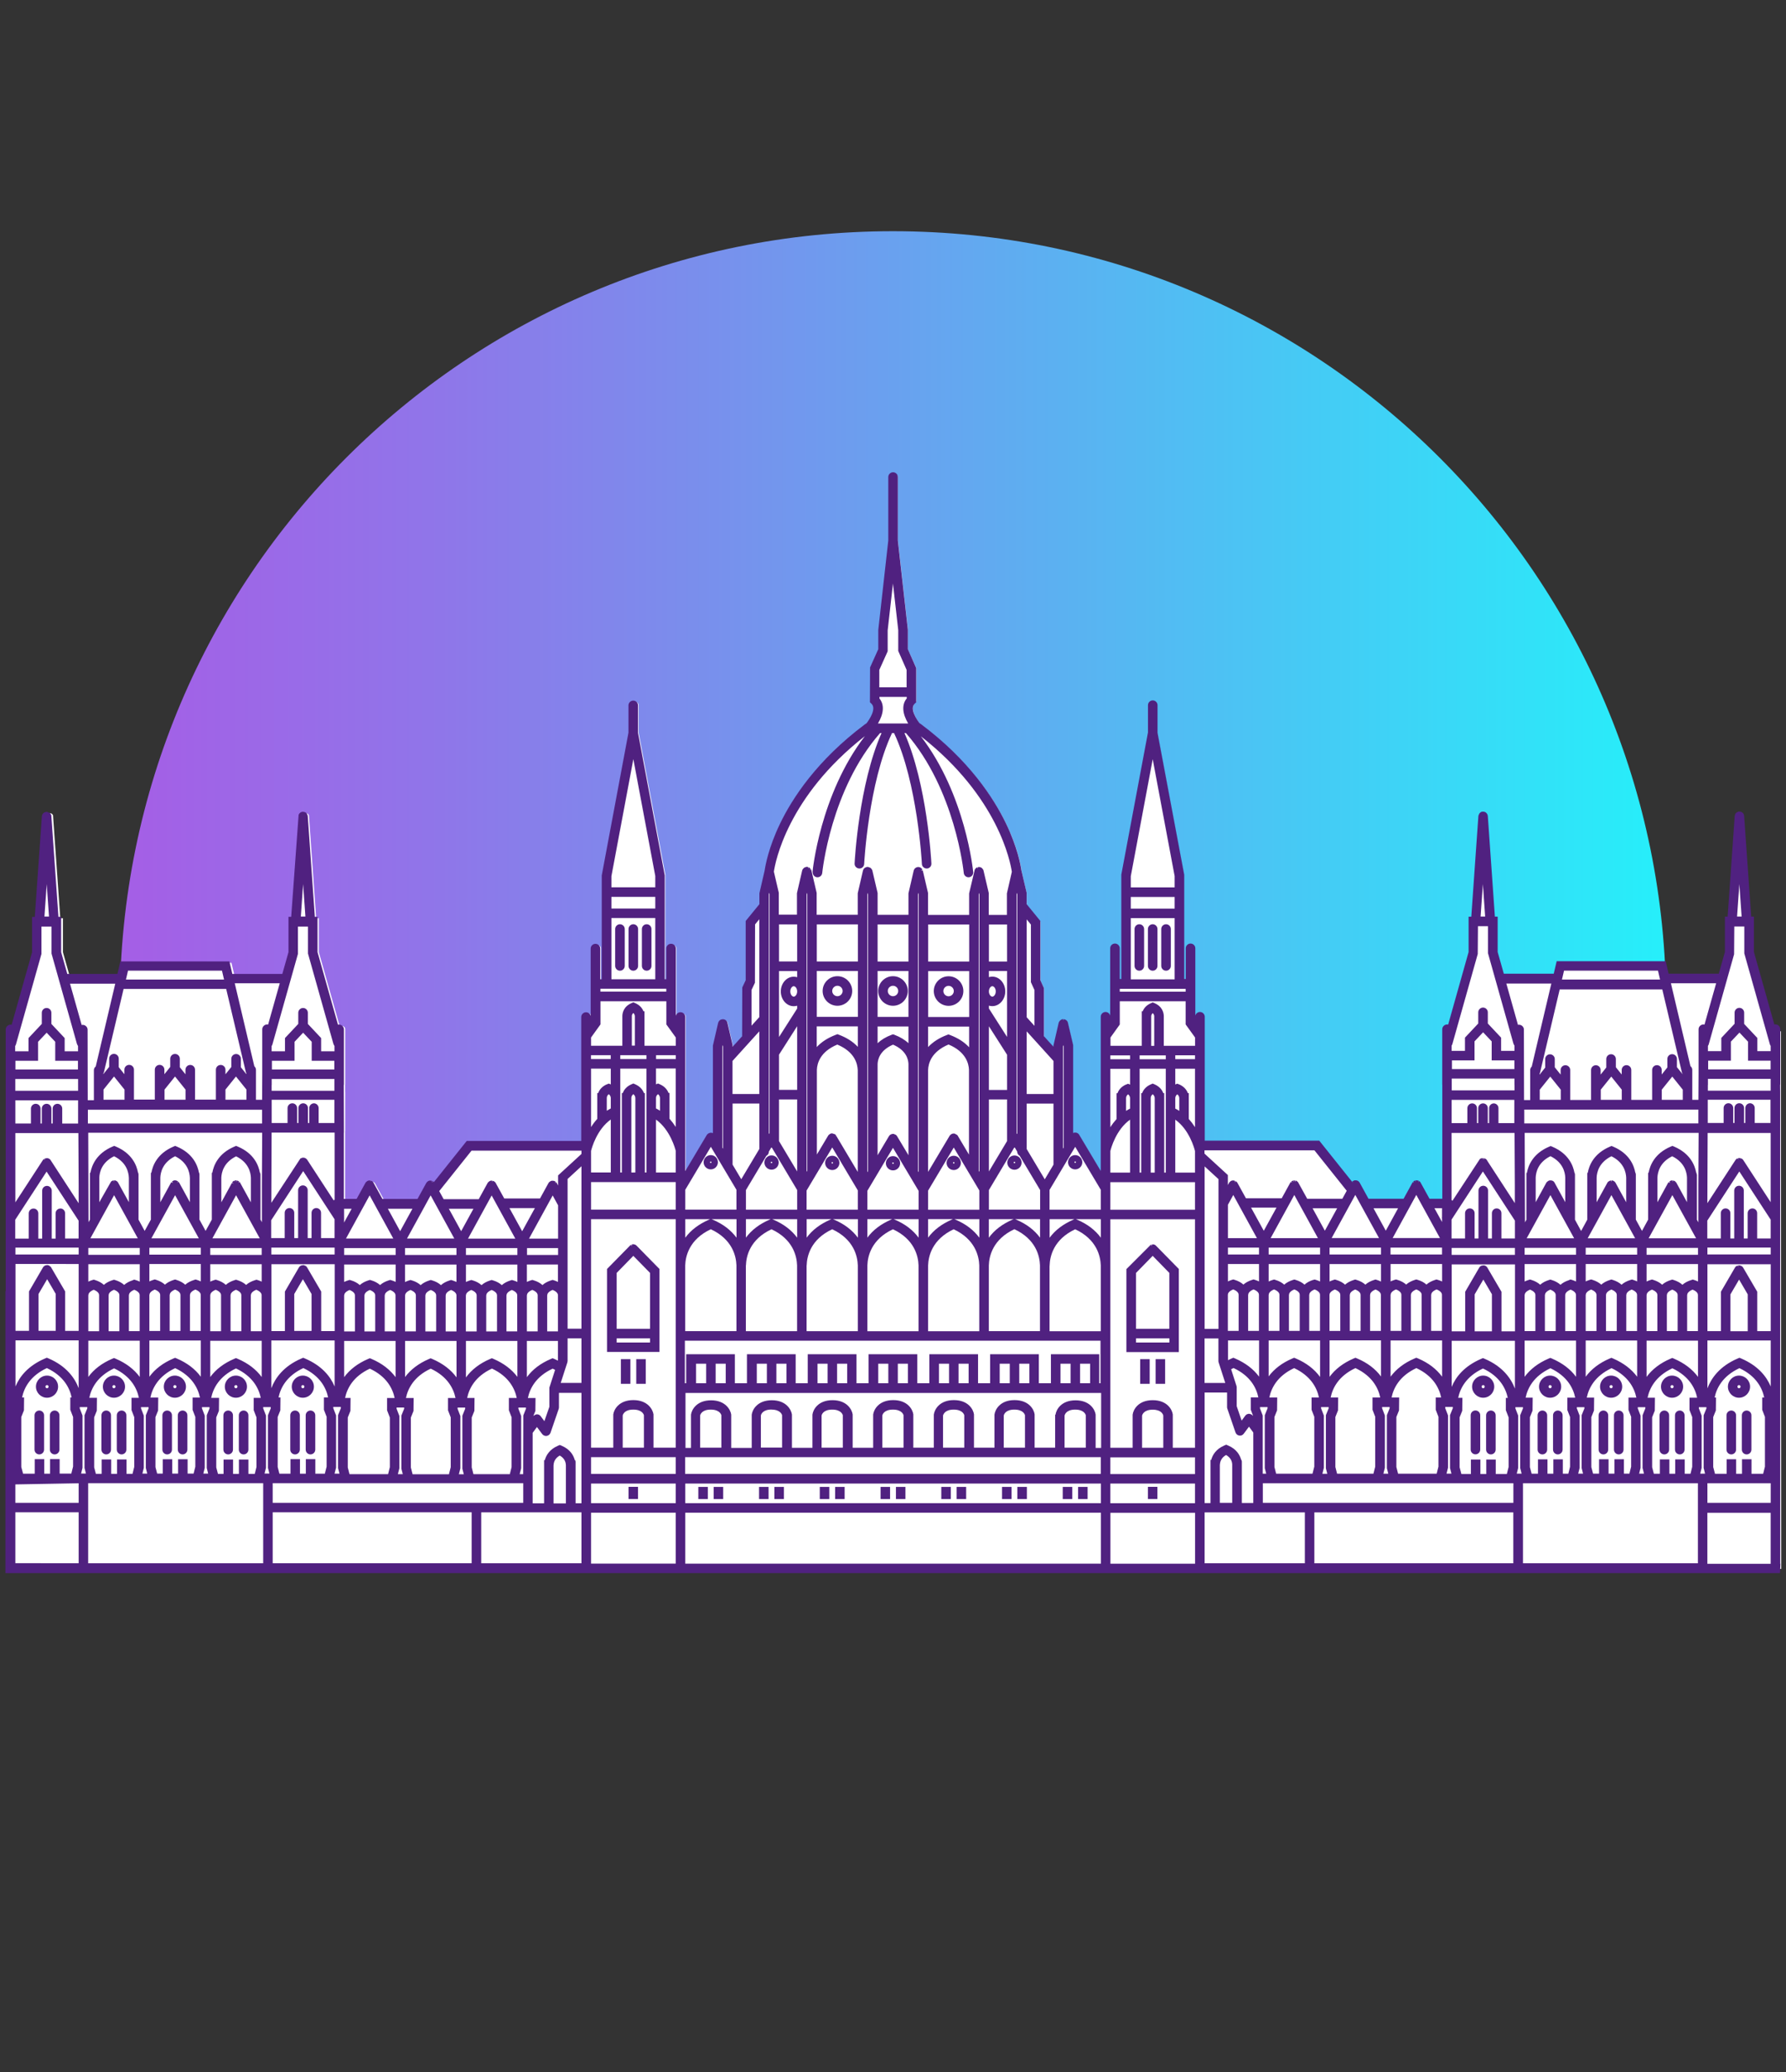 <?xml version="1.0" encoding="UTF-8"?>
<svg id="_Шар_2" data-name="Шар 2" xmlns="http://www.w3.org/2000/svg" xmlns:xlink="http://www.w3.org/1999/xlink" viewBox="0 0 250 290">
  <rect x="0" y="0" width="250" height="290" fill="#333333" stroke="none"/>
  <defs>
    <style>
      .cls-1 {
        fill: url(#_Градієнт_без_назви_387);
      }

      .cls-2 {
        fill: #fff;
      }

      .cls-3 {
        fill: #502180;
      }

      .cls-4 {
        fill: none;
      }
    </style>
    <linearGradient id="_Градієнт_без_назви_387" data-name="Градієнт без назви 387" x1="16.78" y1="125.73" x2="233.22" y2="125.73" gradientUnits="userSpaceOnUse">
      <stop offset="0" stop-color="#a55ee6"/>
      <stop offset=".2" stop-color="#9075e9"/>
      <stop offset=".61" stop-color="#5bb1f1"/>
      <stop offset="1" stop-color="#26effa"/>
    </linearGradient>
  </defs>
  <g id="_Шар_1-2" data-name="Шар 1">
    <g>
      <g>
        <path class="cls-1" d="M50.55,219.11H199.45c20.79-19.72,33.76-47.61,33.76-78.53,0-59.77-48.45-108.22-108.22-108.22S16.78,80.81,16.78,140.58c0,30.92,12.97,58.81,33.76,78.53Z"/>
        <rect class="cls-4" width="250" height="290"/>
      </g>
      <rect class="cls-4" width="250" height="290"/>
      <g>
        <path class="cls-2" d="M248.81,144.35c.16-.22,.16-.49,.03-.64-.12-.13-.3-.13-.31-.13-.12,0-.22,.05-.3,.12l-2.95-10.45v-4.75h-.37l-1.01-14.29s0,0,0-.01c0-.02,0-.03,0-.05,0-.01,0-.03,0-.04,0-.02-.01-.03-.02-.04,0-.01,0-.02-.02-.04,0-.01-.02-.03-.03-.04,0-.01-.01-.02-.02-.03,0-.01-.02-.02-.03-.03,0,0-.02-.02-.03-.02-.01-.01-.03-.02-.04-.03-.01,0-.02-.01-.03-.02-.01,0-.03-.01-.04-.02-.01,0-.03-.01-.04-.01-.01,0-.03,0-.04,0-.02,0-.03,0-.05,0,0,0,0,0-.01,0-.01,0-.02,0-.03,0,0,0-.02,0-.03,0,0,0,0,0-.01,0-.02,0-.03,0-.05,0-.01,0-.03,0-.04,0-.01,0-.03,.01-.04,.02-.01,0-.03,.01-.04,.02-.01,0-.02,.01-.03,.02-.01,0-.03,.02-.04,.03,0,0-.02,.02-.03,.02-.01,.01-.02,.02-.03,.04,0,0-.01,.02-.02,.03,0,.01-.02,.03-.03,.04,0,.01-.01,.02-.02,.03,0,.01-.01,.03-.02,.05,0,.01,0,.02,0,.04,0,.02,0,.03,0,.05,0,0,0,0,0,.01l-1.01,14.29h-.37v4.75l-.91,3.23h-7.37l-.41-1.75h-14.9l-.41,1.75h-7.34l-.91-3.23v-4.75h-.37l-1.01-14.29s0,0,0-.01c0-.02,0-.03,0-.05,0-.01,0-.03,0-.04,0-.01,0-.02-.01-.03,0-.02-.01-.03-.02-.05,0,0,0-.01-.01-.02-.01-.02-.02-.04-.04-.05,0,0,0,0,0,0-.06-.06-.13-.11-.21-.13,0,0,0,0,0,0-.03,0-.05-.01-.08-.01,0,0,0,0,0,0,0,0-.02,0-.02,0-.01,0-.02,0-.04,0,0,0,0,0-.01,0-.02,0-.03,0-.05,0-.01,0-.02,0-.03,0-.02,0-.03,.01-.05,.02-.01,0-.02,0-.03,.02-.01,0-.03,.02-.04,.02-.01,0-.02,.01-.03,.02-.01,0-.02,.02-.03,.03,0,0-.02,.02-.03,.03,0,.01-.02,.02-.02,.03,0,.01-.02,.02-.02,.04,0,.01-.01,.02-.02,.04,0,.01-.01,.03-.02,.04,0,.01,0,.03,0,.04,0,.02,0,.03,0,.05,0,0,0,0,0,.01l-1.01,14.29h-.37v4.75l-2.95,10.45c-.08-.07-.18-.12-.3-.12-.24,0-.44,.2-.44,.44v7.7s0,.06,.01,.09v.99h-.01v5.46h.01v9.71h-2.15l-1.29-2.36s-.01-.02-.02-.02c0-.02-.02-.03-.03-.04,0-.01-.02-.02-.03-.03s-.02-.02-.03-.03c-.01-.01-.03-.02-.04-.03,0,0-.01-.01-.02-.02,0,0,0,0,0,0-.02,0-.03-.01-.05-.02-.01,0-.02,0-.03-.01-.01,0-.03,0-.04,0-.01,0-.03,0-.04,0-.01,0-.03,0-.04,0-.01,0-.03,0-.04,0-.01,0-.03,0-.04,0-.01,0-.03,0-.04,0-.01,0-.02,0-.03,.01-.02,0-.03,.01-.05,.02,0,0,0,0,0,0,0,0-.02,.01-.03,.02-.01,0-.03,.02-.04,.03-.01,0-.02,.02-.03,.03,0,0-.02,.02-.03,.03-.01,.01-.02,.03-.03,.05,0,0-.01,.01-.01,.02l-1.29,2.36h-5.17l-1.29-2.36s-.01-.02-.02-.02c0-.02-.02-.03-.03-.04,0-.01-.02-.02-.03-.03,0-.01-.02-.02-.03-.03-.01-.01-.03-.02-.04-.03,0,0-.02-.01-.02-.02,0,0,0,0,0,0-.02,0-.03-.01-.05-.02-.01,0-.02,0-.03-.01-.01,0-.03,0-.04,0-.01,0-.03,0-.04,0-.01,0-.03,0-.04,0-.01,0-.03,0-.04,0-.01,0-.03,0-.04,0-.01,0-.03,0-.04,0-.01,0-.02,0-.03,.01-.02,0-.03,.01-.05,.02,0,0,0,0,0,0,0,0-.02,.01-.02,.02-.01,0-.03,.02-.04,.03-.01,0-.02,.02-.03,.03,0,0-.02,.02-.03,.03-.01,.01-.02,.03-.03,.04,0,0-.01,.01-.02,.02l-.07,.14-4.72-5.91h-16.14v-17.57c0-.24-.2-.44-.44-.44s-.44,.2-.44,.44v1.27l-.43-.6v-10.24c0-.24-.2-.44-.44-.44s-.44,.2-.44,.44v4.51h-.66v-14.76l-3.74-19.93v-3.86c0-.24-.2-.44-.44-.44s-.44,.2-.44,.44v3.86l-3.73,19.89v.04s0,14.76,0,14.76h-.66v-4.51c0-.24-.2-.44-.44-.44s-.44,.2-.44,.44v10.24l-.43,.6v-1.27c0-.24-.2-.44-.44-.44s-.44,.2-.44,.44v22.39l-3.43-5.75s0-.01-.01-.02c0-.01-.02-.03-.03-.04,0-.01-.02-.02-.03-.03,0,0-.02-.02-.03-.03-.01-.01-.03-.02-.04-.03,0,0,0,0-.02-.01,0,0-.01,0-.02,0-.01,0-.03-.01-.04-.02-.01,0-.03-.01-.04-.01-.01,0-.03,0-.04,0-.02,0-.03,0-.05,0-.01,0-.03,0-.04,0-.02,0-.03,0-.05,0-.01,0-.02,0-.04,0-.02,0-.03,0-.05,.01-.01,0-.02,0-.03,.01-.02,0-.03,.01-.05,.02,0,0-.01,0-.02,0,0,0,0,0-.01,.01-.01,0-.03,.02-.04,.03-.01,0-.02,.02-.03,.03-.01,.01-.02,.02-.03,.03,0,.01-.02,.02-.03,.04,0,0,0,.01-.01,.02l-.13,.22v-12.86l-.72-3.12s0-.02,0-.03c0-.01,0-.03-.01-.04,0-.01-.01-.03-.02-.04,0-.01-.01-.03-.02-.04,0-.01-.02-.02-.02-.03,0-.01-.02-.02-.03-.03,0,0-.02-.02-.03-.02-.01-.01-.03-.02-.04-.03,0,0-.02-.01-.03-.02-.01,0-.03-.02-.05-.02-.01,0-.02,0-.03-.01-.01,0-.02,0-.03-.01,0,0,0,0-.01,0-.01,0-.03,0-.04,0-.01,0-.03,0-.04,0-.02,0-.03,0-.05,0-.01,0-.02,0-.04,0,0,0-.01,0-.02,0-.01,0-.02,0-.04,.01,0,0-.02,0-.03,0-.02,0-.03,.02-.05,.03,0,0-.02,0-.02,.01-.02,.01-.03,.02-.04,.03,0,0-.02,.01-.02,.02-.01,.01-.02,.02-.03,.04,0,0-.02,.02-.02,.03,0,.01-.02,.03-.02,.04,0,.01-.01,.02-.02,.04,0,.02-.01,.03-.02,.05,0,0,0,.02,0,.03l-.72,3.12v.76l-1.78-1.96v-6.82l-.5-1.05v-8.27l-1.92-2.35v-1.61l-.72-3.12s0-.02,0-.03c0-.01,0-.02,0-.03-.1-.71-.52-3.13-2.11-6.44-1.71-3.56-5.15-8.85-11.83-13.85l-.12-.09h-.07c-.41-.52-1.66-2.27-.74-3.14l.14-.13v-4.68l-1.17-2.6v-2.74l-1.4-12.49v-8.9c0-.24-.2-.44-.44-.44s-.44,.2-.44,.44v8.9l-1.4,12.49v2.74l-1.17,2.6v4.68l.14,.13c.93,.88-.33,2.62-.74,3.14h-.07l-.12,.09c-6.69,5-10.12,10.29-11.83,13.85-1.59,3.31-2.01,5.73-2.11,6.44,0,.01,0,.02,0,.03,0,0,0,.02,0,.03l-.72,3.12v1.61l-1.92,2.35v8.27l-.5,1.05v6.82l-1.78,1.96v-.76l-.72-3.12s0-.02,0-.03c0-.02,0-.03-.02-.05,0-.01-.01-.02-.02-.04,0-.01-.01-.03-.02-.04,0-.01-.01-.02-.02-.03-.01-.01-.02-.03-.03-.04,0,0-.02-.01-.02-.02-.01-.01-.03-.02-.04-.03,0,0-.02,0-.02-.01-.02,0-.03-.02-.05-.03,0,0-.02,0-.03,0-.01,0-.02,0-.04-.01,0,0-.01,0-.02,0-.01,0-.02,0-.04,0-.02,0-.03,0-.05,0-.01,0-.03,0-.04,0-.01,0-.03,0-.04,0,0,0,0,0-.01,0-.01,0-.02,0-.03,.01-.01,0-.02,0-.03,.01-.02,0-.03,.01-.05,.02,0,0-.02,.01-.03,.02-.01,0-.03,.02-.04,.03,0,0-.02,.02-.03,.02-.01,.01-.02,.02-.03,.03,0,.01-.02,.02-.03,.03,0,.01-.01,.02-.02,.04,0,.01-.01,.03-.02,.04,0,.01-.01,.03-.01,.04,0,0,0,.02,0,.03l-.72,3.12v12.86l-.13-.22s0-.01-.01-.02c0-.01-.02-.03-.03-.04,0-.01-.02-.02-.03-.03,0,0-.02-.02-.03-.03-.01-.01-.03-.02-.04-.03,0,0,0,0-.01-.01,0,0-.01,0-.02,0-.01,0-.03-.02-.05-.02-.01,0-.02,0-.03-.01-.02,0-.03,0-.05-.01-.01,0-.02,0-.04,0-.02,0-.03,0-.05,0-.01,0-.03,0-.04,0-.02,0-.03,0-.05,0-.01,0-.03,0-.04,0-.01,0-.03,0-.04,.01-.01,0-.03,.01-.04,.02,0,0-.01,0-.02,0,0,0,0,0-.02,.01-.01,0-.03,.02-.04,.03-.01,0-.02,.02-.03,.03-.01,.01-.02,.02-.03,.03,0,.01-.02,.02-.03,.04,0,0,0,.01-.01,.02l-3.43,5.75v-22.39c0-.24-.2-.44-.44-.44s-.44,.2-.44,.44v1.27l-.43-.6v-10.24c0-.24-.2-.44-.44-.44s-.44,.2-.44,.44v4.51h-.66v-14.8s-3.74-19.89-3.74-19.89v-3.86c0-.24-.2-.44-.44-.44s-.44,.2-.44,.44v3.86l-3.74,19.93v14.76h-.66v-4.51c0-.24-.2-.44-.44-.44s-.44,.2-.44,.44v10.24l-.43,.6v-1.27c0-.24-.2-.44-.44-.44s-.44,.2-.44,.44v17.57h-16.14l-4.72,5.91-.07-.14s-.01-.02-.02-.02c0-.02-.02-.03-.03-.04,0-.01-.02-.02-.03-.03-.01-.01-.02-.02-.03-.03-.01-.01-.03-.02-.04-.03,0,0-.02-.01-.03-.02,0,0,0,0,0,0-.02,0-.03-.01-.05-.02-.01,0-.02,0-.03-.01-.01,0-.03,0-.04,0-.01,0-.03,0-.04,0-.01,0-.03,0-.04,0-.01,0-.03,0-.04,0-.01,0-.03,0-.04,0-.01,0-.03,0-.04,0-.01,0-.02,0-.03,.01-.02,0-.03,.01-.05,.02,0,0,0,0,0,0,0,0-.02,.01-.02,.02-.01,0-.03,.02-.04,.03-.01,0-.02,.02-.03,.03-.01,0-.02,.02-.03,.03-.01,.01-.02,.03-.03,.04,0,0-.01,.02-.02,.02l-1.29,2.36h-5.17l-1.29-2.36s-.01-.01-.02-.02c0-.02-.02-.03-.03-.05,0-.01-.02-.02-.03-.03-.01-.01-.02-.02-.03-.03-.01-.01-.03-.02-.04-.03,0,0-.02-.01-.03-.02,0,0,0,0,0,0-.02,0-.03-.01-.05-.02-.01,0-.02,0-.03-.01-.01,0-.03,0-.04,0-.01,0-.03,0-.04,0-.01,0-.03,0-.04,0-.01,0-.03,0-.04,0-.01,0-.03,0-.04,0-.01,0-.03,0-.04,0-.01,0-.02,0-.03,.01-.02,0-.03,.01-.05,.02,0,0,0,0,0,0,0,0-.02,.01-.02,.02-.01,0-.03,.02-.04,.03-.01,0-.02,.02-.03,.03,0,.01-.02,.02-.03,.03-.01,.01-.02,.03-.03,.04,0,0-.01,.01-.02,.02l-1.29,2.36h-2.15v-9.71h.01v-5.46h-.01v-.99s.01-.06,.01-.09v-7.7c0-.24-.2-.44-.44-.44-.12,0-.22,.05-.3,.12l-2.95-10.45v-4.75h-.37l-1.01-14.29s0,0,0-.01c0-.02,0-.03,0-.05,0-.01,0-.03,0-.04,0-.01-.01-.03-.02-.04,0-.01-.01-.03-.02-.04,0-.01-.02-.02-.02-.04,0-.01-.02-.02-.02-.03,0-.01-.02-.02-.03-.03-.01-.01-.02-.02-.03-.03,0,0-.02-.02-.03-.02-.01,0-.03-.02-.04-.02-.01,0-.02-.01-.03-.02-.01,0-.03-.01-.05-.02-.01,0-.02,0-.03,0-.02,0-.03,0-.05,0,0,0,0,0-.01,0-.01,0-.02,0-.04,0,0,0-.02,0-.02,0,0,0,0,0,0,0-.03,0-.05,0-.08,.01,0,0,0,0,0,0-.08,.02-.15,.07-.21,.13,0,0,0,0,0,0-.01,.02-.03,.03-.04,.05,0,0,0,.01-.01,.02,0,.02-.02,.03-.02,.05,0,.01,0,.02-.01,.03,0,.01,0,.03,0,.04,0,.02,0,.03,0,.05,0,0,0,0,0,.01l-1.01,14.29h-.37v4.75l-.91,3.23h-7.34l-.41-1.75h-14.9l-.41,1.75h-7.37l-.91-3.23v-4.75h-.37l-1.01-14.29s0,0,0-.01c0-.02,0-.03,0-.05,0-.01,0-.03,0-.04,0-.02-.01-.03-.02-.05,0-.01,0-.02-.02-.03,0-.01-.02-.03-.03-.04,0,0-.01-.02-.02-.03-.01-.01-.02-.02-.03-.04,0,0-.02-.02-.03-.02-.01-.01-.03-.02-.04-.03-.01,0-.02-.01-.03-.02-.01,0-.03-.01-.04-.02-.01,0-.03-.01-.04-.02-.01,0-.02,0-.04,0-.02,0-.03,0-.05,0,0,0,0,0-.01,0-.01,0-.02,0-.03,0-.01,0-.02,0-.03,0,0,0,0,0-.01,0-.02,0-.03,0-.05,0-.01,0-.03,0-.04,0-.01,0-.03,0-.04,.01-.01,0-.03,.01-.04,.02-.01,0-.02,.01-.03,.02-.01,0-.03,.02-.04,.03,0,0-.02,.02-.03,.02-.01,.01-.02,.02-.03,.03,0,0-.01,.02-.02,.03,0,.01-.02,.03-.02,.04,0,.01-.01,.02-.02,.04,0,.01-.01,.03-.02,.04,0,.01,0,.03,0,.04,0,.02,0,.03,0,.05,0,0,0,0,0,.01l-1.01,14.29h-.37v4.75l-2.95,10.45c-.08-.07-.18-.12-.3-.12-.24,0-.44,.2-.44,.44v7.7s0,.06,.01,.09v.99h-.01v5.46h.01c-.01,20.54-.03,41.08-.04,61.62,82.62-.1,165.23-.2,247.85-.29-.01-25.08-.03-50.17-.04-75.25Z"/>
        <g>
          <path class="cls-3" d="M124,162.81c0,.55,.45,1,1,1s1-.45,1-1-.45-1-1-1-1,.45-1,1Zm.89,.02s0-.01,0-.02c0-.06,.05-.11,.11-.11s.11,.05,.11,.11c0,0,0,0,0,.01-.02,.1-.19,.1-.21,0Z"/>
          <path class="cls-3" d="M133.5,161.76c-.55,0-1,.45-1,1s.45,1,1,1,1-.45,1-1-.45-1-1-1Zm-.11,1c0-.06,.05-.11,.11-.11s.11,.05,.11,.11c0,0,0,0,0,.01-.02,.1-.19,.1-.21,0,0,0,0,0,0-.01Z"/>
          <path class="cls-3" d="M142,161.72c-.55,0-1,.45-1,1s.45,1,1,1,1-.45,1-1-.45-1-1-1Zm-.11,1s0,0,0,0c0-.06,.05-.11,.11-.11s.11,.05,.11,.11c0,0,0,0,0,0-.01,.11-.21,.11-.22,0Z"/>
          <path class="cls-3" d="M150.5,161.67c-.55,0-1,.45-1,1s.45,1,1,1,1-.45,1-1-.45-1-1-1Zm-.11,1c0-.06,.05-.11,.11-.11s.11,.05,.11,.11c0,0,0,0,0,0,0,.11-.21,.11-.22,0,0,0,0,0,0,0Z"/>
          <path class="cls-3" d="M132.78,136.64c-1.14,0-2.07,.93-2.07,2.07s.93,2.07,2.07,2.07,2.07-.93,2.07-2.07-.93-2.07-2.07-2.07Zm.73,2.07c0,.4-.33,.73-.73,.73s-.73-.33-.73-.73,.33-.73,.73-.73,.73,.33,.73,.73Z"/>
          <rect class="cls-3" x="125.41" y="208.11" width="1.33" height="1.7"/>
          <rect class="cls-3" x="131.76" y="208.11" width="1.33" height="1.7"/>
          <rect class="cls-3" x="133.91" y="208.11" width="1.33" height="1.7"/>
          <rect class="cls-3" x="140.26" y="208.11" width="1.33" height="1.7"/>
          <rect class="cls-3" x="142.41" y="208.11" width="1.33" height="1.7"/>
          <rect class="cls-3" x="148.76" y="208.11" width="1.33" height="1.7"/>
          <rect class="cls-3" x="150.91" y="208.11" width="1.33" height="1.7"/>
          <rect class="cls-3" x="160.68" y="208.1" width="1.33" height="1.7"/>
          <path class="cls-3" d="M165.02,177.62l-3.17-3.23-.08-.08s-.04-.03-.06-.05l-.06-.03s-.04-.02-.06-.03l-.12-.03s-.04,0-.06,0h-.06s-.05,0-.07,0v.22s-.06-.22-.06-.22c-.02,0-.04,.01-.07,.02l.05,.22-.11-.2-3.42,3.42v11.61h7.34v-11.61Zm-6,8.36v-7.82l2.33-2.39,2.33,2.39v7.82h-4.67Zm0,1.92v-.58h4.67v.58h-4.67Z"/>
          <rect class="cls-3" x="159.6" y="190.23" width="1.33" height="3.45"/>
          <rect class="cls-3" x="161.76" y="190.23" width="1.33" height="3.45"/>
          <path class="cls-3" d="M161.35,129.36c-.37,0-.67,.3-.67,.67v5.16c0,.37,.3,.67,.67,.67s.67-.3,.67-.67v-5.16c0-.37-.3-.67-.67-.67Z"/>
          <path class="cls-3" d="M163.22,129.36c-.37,0-.67,.3-.67,.67v5.16c0,.37,.3,.67,.67,.67s.67-.3,.67-.67v-5.16c0-.37-.3-.67-.67-.67Z"/>
          <path class="cls-3" d="M159.48,129.36c-.37,0-.67,.3-.67,.67v5.16c0,.37,.3,.67,.67,.67s.67-.3,.67-.67v-5.16c0-.37-.3-.67-.67-.67Z"/>
          <path class="cls-3" d="M206.53,203.55c.37,0,.67-.3,.67-.67v-4.8c0-.37-.3-.67-.67-.67s-.67,.3-.67,.67v4.8c0,.37,.3,.67,.67,.67Z"/>
          <path class="cls-3" d="M208.69,197.42c-.37,0-.67,.3-.67,.67v4.8c0,.37,.3,.67,.67,.67s.67-.3,.67-.67v-4.8c0-.37-.3-.67-.67-.67Z"/>
          <path class="cls-3" d="M207.61,195.63c.86,0,1.55-.7,1.55-1.55s-.7-1.55-1.55-1.55-1.55,.7-1.55,1.55,.7,1.55,1.55,1.55Zm-.22-1.55c0-.12,.1-.22,.22-.22s.22,.1,.22,.22-.1,.22-.22,.22-.22-.1-.22-.22Z"/>
          <path class="cls-3" d="M244.49,197.42c-.37,0-.67,.3-.67,.67v4.8c0,.37,.3,.67,.67,.67s.67-.3,.67-.67v-4.8c0-.37-.3-.67-.67-.67Z"/>
          <path class="cls-3" d="M242.34,197.42c-.37,0-.67,.3-.67,.67v4.8c0,.37,.3,.67,.67,.67s.67-.3,.67-.67v-4.8c0-.37-.3-.67-.67-.67Z"/>
          <path class="cls-3" d="M244.97,194.08c0-.86-.7-1.55-1.55-1.55s-1.55,.7-1.55,1.55,.7,1.55,1.55,1.55,1.55-.7,1.55-1.55Zm-1.33,0c0,.12-.1,.22-.22,.22s-.22-.1-.22-.22,.1-.22,.22-.22,.22,.1,.22,.22Z"/>
          <path class="cls-3" d="M215.9,197.42c-.37,0-.67,.3-.67,.67v4.8c0,.37,.3,.67,.67,.67s.67-.3,.67-.67v-4.8c0-.37-.3-.67-.67-.67Z"/>
          <path class="cls-3" d="M218.06,197.42c-.37,0-.67,.3-.67,.67v4.8c0,.37,.3,.67,.67,.67s.67-.3,.67-.67v-4.8c0-.37-.3-.67-.67-.67Z"/>
          <path class="cls-3" d="M218.53,194.08c0-.86-.7-1.55-1.55-1.55s-1.55,.7-1.55,1.55,.7,1.55,1.55,1.55,1.55-.7,1.55-1.55Zm-1.33,0c0,.12-.1,.22-.22,.22s-.22-.1-.22-.22,.1-.22,.22-.22,.22,.1,.22,.22Z"/>
          <path class="cls-3" d="M224.44,197.42c-.37,0-.67,.3-.67,.67v4.8c0,.37,.3,.67,.67,.67s.67-.3,.67-.67v-4.8c0-.37-.3-.67-.67-.67Z"/>
          <path class="cls-3" d="M226.59,197.42c-.37,0-.67,.3-.67,.67v4.8c0,.37,.3,.67,.67,.67s.67-.3,.67-.67v-4.8c0-.37-.3-.67-.67-.67Z"/>
          <path class="cls-3" d="M227.07,194.08c0-.86-.7-1.55-1.55-1.55s-1.55,.7-1.55,1.55,.7,1.55,1.55,1.55,1.55-.7,1.55-1.55Zm-1.33,0c0,.12-.1,.22-.22,.22s-.22-.1-.22-.22,.1-.22,.22-.22,.22,.1,.22,.22Z"/>
          <path class="cls-3" d="M232.97,197.42c-.37,0-.67,.3-.67,.67v4.8c0,.37,.3,.67,.67,.67s.67-.3,.67-.67v-4.8c0-.37-.3-.67-.67-.67Z"/>
          <path class="cls-3" d="M235.13,197.42c-.37,0-.67,.3-.67,.67v4.8c0,.37,.3,.67,.67,.67s.67-.3,.67-.67v-4.8c0-.37-.3-.67-.67-.67Z"/>
          <path class="cls-3" d="M235.6,194.08c0-.86-.7-1.55-1.55-1.55s-1.55,.7-1.55,1.55,.7,1.55,1.55,1.55,1.55-.7,1.55-1.55Zm-1.33,0c0,.12-.1,.22-.22,.22s-.22-.1-.22-.22,.1-.22,.22-.22,.22,.1,.22,.22Z"/>
          <path class="cls-3" d="M249.19,218.81v-65.99s-.01-.94-.01-.94c.01-.05,.02-.1,.02-.14v-7.7c0-.42-.43-.75-.83-.65l-2.86-10.15v-4.95h-.38l-.99-14.1s0-.05-.02-.13l-.05-.12s-.02-.04-.04-.06l-.03-.05s-.03-.04-.09-.09c-.02-.01-.03-.03-.06-.04l-.11-.06s-.04-.02-.06-.02l-.19-.03h-.14s-.04,.02-.06,.03l-.17,.08s-.04,.03-.06,.04l-.05,.04s-.03,.03-.04,.04l-.04,.06s-.02,.04-.03,.06l-.02,.05s-.02,.04-.03,.07v.06s-.02,.05-.03,.09l-.99,14.08h-.38v4.95l-.86,3.04h-7.02l-.41-1.75h-15.26l-.41,1.75h-6.99l-.86-3.04v-4.95h-.39l-.99-14.1-.05-.18s-.02-.05-.05-.1c-.02-.03-.04-.05-.07-.09-.08-.1-.19-.17-.32-.2-.04-.01-.08-.02-.14-.02h0s-.03,0-.03,0h-.07s-.05,0-.07,.01h-.06s-.05,.03-.11,.06c-.02,.01-.04,.02-.06,.04l-.1,.09s-.03,.03-.04,.04l-.13,.28s-.01,.05-.02,.1l-.99,14.08h-.38v4.95l-2.86,10.15c-.4-.1-.83,.23-.83,.65v7.7s0,.09,.01,.09v15.94h-1.79l-1.26-2.29-.04-.06s-.02-.03-.05-.05l-.04-.04s-.04-.03-.06-.04l-.14,.18h0l.09-.21s-.04-.02-.07-.03l-.29-.05h-.08s.03,.24,.03,.24l-.09-.21-.06,.02s-.04,.02-.07,.03l-.16,.12,.15,.17-.19-.12s-.03,.04-.07,.1l-1.23,2.24h-4.91l-1.25-2.28-.14-.16s-.03-.03-.06-.04l-.05-.03s-.05-.02-.12-.05c-.02,0-.04,0-.07-.01h-.06s-.04-.01-.07-.01c-.02,0-.04,0-.06,0h-.07s-.04,.02-.06,.03l-.06,.02s-.04,.02-.06,.03l-.11,.07s-.03,.03-.05,.04l.15,.17-.07-.05-4.68-5.86h-16.03v-17.34c0-.37-.3-.67-.67-.67-.31,0-.58,.22-.65,.51v-9.42c0-.37-.3-.67-.67-.67s-.67,.3-.67,.67v4.29h-.21v-14.57s-3.74-19.89-3.74-19.89v-3.86c0-.37-.3-.67-.67-.67s-.67,.3-.67,.67v3.82s-3.73,19.89-3.73,19.89v14.61h-.22v-4.29c0-.37-.3-.67-.67-.67s-.67,.3-.67,.67v9.42c-.07-.29-.33-.51-.65-.51-.37,0-.67,.3-.67,.67v21.57l-3.03-5.08-.04-.05s-.03-.04-.04-.04l-.05-.05s-.04-.03-.05-.04l-.12-.06s-.04-.02-.06-.02l-.06-.02s-.04,0-.06,0h-.06s-.05,0-.06,0h-.06s-.05,.02-.07,.02l-.06,.02s-.03,.01-.04,.02v-12.31s-.74-3.16-.74-3.16c0-.02-.01-.05-.02-.07l-.03-.05s-.02-.04-.04-.06l-.04-.05s-.03-.03-.08-.08c-.02-.02-.04-.03-.11-.07-.02-.01-.04-.02-.07-.03l-.12-.04s-.04,0-.07,0l-.03,.22-.03-.23h-.15s-.04,.03-.1,.05c-.03,.01-.05,.02-.11,.06-.02,.02-.05,.03-.1,.08-.02,.02-.03,.04-.08,.1-.01,.02-.03,.04-.04,.06l-.03,.05s-.02,.05-.04,.11l-.73,3.17v.17l-1.33-1.47v-6.73l-.5-1.1v-8.3l-1.92-2.35v-1.58s-.74-3.16-.74-3.16v-.02c-.1-.7-.54-3.17-2.13-6.49-1.72-3.58-5.18-8.9-11.9-13.93l-.18-.13h-.03c-.37-.48-1.45-2.04-.69-2.75l.21-.2v-4.78l-1.17-2.65v-2.72s-1.4-12.47-1.4-12.47v-8.9c0-.37-.3-.67-.67-.67s-.67,.3-.67,.67v8.88s-1.4,12.52-1.4,12.52v2.69l-1.15,2.56-.02,4.87,.21,.2c.76,.71-.33,2.27-.69,2.75l-.21,.13c-6.72,5.03-10.18,10.35-11.9,13.93-1.61,3.35-2.04,5.83-2.15,6.55l-.73,3.17v1.53l-1.92,2.35v8.3l-.48,1.01-.02,6.83-1.33,1.47v-.23s-.74-3.17-.74-3.17c0-.02-.02-.05-.02-.06l-.03-.06s-.02-.04-.04-.06l-.04-.05s-.03-.03-.04-.04l-.04-.04s-.04-.03-.1-.07c-.02-.01-.05-.03-.12-.05l-.2-.03-.26,.05s-.05,.02-.11,.06c-.02,.01-.04,.03-.1,.08-.02,.02-.03,.03-.05,.05l-.03,.05s-.03,.04-.04,.07l-.03,.05s-.02,.04-.04,.11l-.73,3.17v12.26s-.02-.01-.03-.02l-.06-.02s-.04-.01-.12-.02h-.07s-.04,0-.06,0l-.19,.05s-.04,.02-.05,.02l-.12,.08s-.03,.03-.05,.04l-.05,.05s-.03,.04-.06,.08l-3.01,5.05v-21.57c0-.37-.3-.67-.67-.67-.31,0-.58,.22-.65,.51v-9.42c0-.37-.3-.67-.67-.67s-.67,.3-.67,.67v4.29h-.21v-14.53l-3.74-19.93v-3.86c0-.37-.3-.67-.67-.67s-.67,.3-.67,.67v3.82s-3.74,19.98-3.74,19.98v14.53h-.21v-4.29c0-.37-.3-.67-.67-.67s-.67,.3-.67,.67v9.42c-.07-.29-.33-.51-.65-.51-.37,0-.67,.3-.67,.67v17.34h-16.03l-4.59,5.75-.06-.06s-.04-.03-.06-.04l-.14,.18,.09-.21s-.04-.02-.06-.03l-.09,.21h0l.03-.23h-.07s-.04-.02-.06-.02h-.07s-.04,0-.06,0h-.07s-.04,.02-.06,.02l-.06,.02s-.04,.02-.07,.03l-.19,.16s-.03,.04-.07,.1l-1.23,2.24h-4.91l-1.26-2.29s-.03-.04-.04-.06l-.09-.09s-.04-.03-.05-.04l-.24-.1-.05,.22v-.23s-.04,0-.08,0c-.02,0-.04,0-.06,0l-.18,.05s-.04,.02-.06,.03l-.2,.16s-.03,.04-.07,.1l-1.23,2.24h-1.79v-9.26h.01l-.02-6.63s.02-.09,.02-.14v-7.7c0-.42-.43-.75-.83-.65l-2.86-10.15v-4.95h-.38l-.99-14.1s0-.04-.01-.07l-.1-.24s-.02-.04-.03-.05l-.05-.05s-.03-.03-.04-.04l-.06-.04s-.03-.02-.09-.05c-.02-.01-.05-.02-.08-.03h-.06s-.04-.02-.08-.03h-.11s0,0,0,0c-.04,0-.08,0-.13,.02-.12,.03-.23,.1-.33,.21-.02,.02-.04,.05-.07,.11-.01,.02-.02,.05-.04,.08l-1.04,14.28h-.38v4.95l-.86,3.04h-7l-.41-1.75h-15.26l-.41,1.75h-7.02l-.86-3.04v-4.95h-.38l-.99-14.1s0-.06-.01-.07v-.06s-.03-.05-.04-.07l-.09-.15s-.03-.04-.05-.05l-.05-.04s-.04-.03-.06-.04l-.11-.06-.09,.21h0s0,0,0,0h0s.04-.23,.04-.23h-.06s-.05-.02-.09-.03c-.02,0-.04,0-.05,0l-.15,.02s-.04,0-.05,.01l-.18,.09s-.04,.02-.09,.07c-.02,.02-.04,.04-.08,.1-.01,.02-.03,.04-.04,.06l-.03,.07s-.02,.04-.03,.1c0,.03-.01,.05-.02,.1l-.99,14.08h-.38v4.95l-2.86,10.15c-.4-.1-.83,.23-.83,.65v7.7s0,.09,0,.09h0s0,28.84,0,28.84h-.04v38.35s0,.23,0,.23c0,.22,0,.43,0,.65v.23s248.4,0,248.4,0l.06-1.32h-.05Zm-37.36-7.14v7.13h-27.85v-7.13h27.85Zm-9.98-41.12v.48l-1.06-1.93h1.06v1.22c-.02,.09-.02,.19,0,.23Zm5.4-42.27l.32-4.54,.32,4.54h-.25s-.05,0-.07,0c-.02,0-.05,0-.07,0h-.25Zm24.83,7.57l.29,1.25h-13.73l.29-1.25h13.15Zm11.07-7.57l.32-4.54,.32,4.54h-.25s-.05,0-.07,0c-.02,0-.05,0-.07,0h-.25Zm1.83,26.13c-.37,0-.67,.3-.67,.67v2.09h-.18v-2.09c0-.37-.3-.67-.67-.67s-.67,.3-.67,.67v2.09h-.18v-2.09c0-.37-.3-.67-.67-.67s-.67,.3-.67,.67v2.09h-2.22v-3.25h8.78v3.25h-2.21v-2.09c0-.37-.3-.67-.67-.67Zm2.88,20.2v.96h-8.86v-.96h8.86Zm0,32.98v2.75h-8.86v-2.75h8.86Zm-10.19,0v11.21h-24.49v-11.21h24.49Zm-25.83,0v2.75h-35.07v-2.75h35.07Zm-29.19,4.08v7.13h-14.03v-7.13h14.03Zm3.75-38.39l3.31-6.04,.79,1.43c.02,.06,.06,.12,.08,.15l2.45,4.46h-6.63Zm5.86-4.17h3.44l-1.72,3.14-1.72-3.14Zm2.68,4.17l3.31-6.04,3.31,6.04h-6.63Zm8.42,23.82l-.39,.96v7.42s.2,.77,.2,.77h-.69l.21-.83v-7.32l-.39-1.01v-.17h1.06v.17Zm-3.02-15.89c0-.17,.12-.49,.75-.74,.64,.25,.75,.57,.75,.73v5.07s-1.51,0-1.51,0v-5.06Zm-2.84,0c0-.17,.12-.49,.75-.74,.64,.25,.75,.57,.75,.73v5.07s-1.51,0-1.51,0v-5.06Zm-2.84,0c0-.17,.12-.49,.75-.74,.64,.25,.75,.57,.75,.73v5.07s-1.51,0-1.51,0v-5.06Zm6.43-2.14l-.2,.06c-.5,.16-.91,.38-1.22,.66-.31-.28-.72-.51-1.22-.66l-.2-.06-.2,.06c-.5,.16-.91,.38-1.22,.66-.31-.28-.72-.51-1.22-.66l-.2-.06-.2,.06c-.2,.06-.39,.14-.56,.22v-2.44h7.21v2.45c-.17-.09-.36-.16-.56-.22l-.2-.06Zm.26,19.26v6.94s-.25,.99-.25,.99h-5.4l-.24-.94v-7l.37-.92,.02-1.81h-1.06c.27-1.32,1.11-3.01,3.47-4.11,2.36,1.1,3.2,2.8,3.47,4.11h-.76v1.72l.39,1.01Zm-3.1-8.3l-.26,.11c-1.43,.61-2.55,1.47-3.34,2.54v-5.07h7.21v5.07c-.79-1.07-1.91-1.93-3.34-2.54l-.26-.11Zm3.6-15.41v.96h-7.21v-.96h7.21Zm-15.74,.96v-.96h7.2v.96h-7.2Zm2.84,5.64c0-.17,.12-.49,.75-.74,.64,.25,.75,.57,.75,.73v5.07s-1.51,0-1.51,0v-5.06Zm-2.09-.74c.64,.25,.75,.57,.75,.73v5.07s-1.51,0-1.51,0v-5.06c0-.17,.12-.49,.75-.74Zm-.75-1.12v-2.44h7.2v2.45c-.17-.09-.36-.16-.57-.23l-.2-.06-.2,.06c-.5,.16-.91,.38-1.22,.66-.31-.28-.72-.51-1.22-.66l-.2-.06-.2,.06c-.5,.16-.91,.38-1.22,.66-.31-.28-.72-.51-1.22-.66l-.2-.06-.2,.06c-.2,.06-.38,.14-.55,.22Zm5.68,1.86c0-.17,.12-.49,.75-.74,.64,.25,.75,.57,.75,.73v5.07s-1.51,0-1.51,0v-5.06Zm.71,17.11v6.94s-.25,.99-.25,.99h-5.09l-.24-.94v-7l.37-.92,.02-1.81h-1.05c.27-1.32,1.11-3.01,3.47-4.11,2.36,1.11,3.2,2.8,3.47,4.11h-1.08v1.72l.39,1.01Zm-2.77-8.3l-.26,.11c-1.44,.62-2.57,1.48-3.36,2.56v-5.1h7.2v5.05c-.79-1.06-1.9-1.91-3.32-2.51l-.26-.11Zm4.4,15.46l.2,.77h-.69l.21-.83v-7.32l-.39-1.01v-.17h1.06v.17l-.39,.96v7.42Zm-25.51-19.5v-22.74l1.94,1.78v20.96h-1.94Zm18.55-16.88l-1.72,3.14-1.72-3.14h3.44Zm-3.9,12.1c0-.17,.12-.49,.75-.74,.64,.25,.75,.57,.75,.73v5.07s-1.51,0-1.51,0v-5.06Zm-2.84,0c0-.17,.12-.49,.75-.74,.64,.25,.75,.57,.75,.73v5.07s-1.51,0-1.51,0v-5.06Zm-2.84,0c0-.17,.12-.49,.75-.74,.64,.25,.75,.57,.75,.73v5.07s-1.51,0-1.51,0v-5.06Zm6.23-2.08c-.5,.16-.91,.38-1.22,.67-.31-.28-.72-.51-1.22-.66l-.2-.06-.2,.06c-.5,.16-.91,.38-1.22,.66-.31-.28-.72-.51-1.22-.66l-.2-.06-.2,.06c-.2,.06-.39,.14-.56,.22v-2.44h7.2v2.44c-.17-.08-.36-.16-.56-.22h0s-.2-.06-.2-.06l-.2,.06Zm.15,19.2v6.94s-.25,.99-.25,.99h-5.09l-.24-.94v-7l.37-.92,.02-1.81h-1.1c.27-1.32,1.11-3.01,3.47-4.11,2.36,1.11,3.2,2.8,3.47,4.11h-1.03v1.72l.39,1.01Zm-2.82-8.3l-.26,.11c-1.41,.6-2.52,1.44-3.31,2.5v-5.03h7.2v5.11c-.79-1.09-1.92-1.96-3.37-2.58l-.26-.11Zm3.63-15.41v.96h-7.2v-.96h7.2Zm-3.87-9.11h0s0,0,0,0Zm-3.05,7.78l3.31-6.04,3.31,6.04h-6.63Zm-1.91,0h-4.07v-4.67l.75-1.37,3.31,6.04Zm2.73-4.27l-1.78,3.24-1.78-3.24h3.55Zm9.21-1.24h-4.91l-1.26-2.28s-.03-.04-.04-.06l-.2-.17s-.04-.02-.07-.03l-.09,.21h0l.04-.22h-.06s-.06,.21-.06,.21v-.23s-.12,0-.12,0h-.08s.03,.24,.03,.24h0l-.09-.21-.05,.02s-.05,.02-.08,.04l-.1,.07,.15,.17-.2-.12-.04,.04s-.03,.04-.07,.1l-1.18,2.15h-5.01l-1.2-2.18s-.03-.04-.05-.07l-.15-.13-.14,.18,.09-.21s-.04-.02-.07-.03l-.09,.2h0s.04-.22,.04-.22c-.02,0-.04,0-.07-.02h-.06s-.04-.01-.07-.01c-.02,0-.04,0-.06,0h-.07s-.04,.02-.06,.02l-.06,.02s-.05,.02-.08,.03l-.19,.16s-.03,.04-.07,.1l-.17,.31v-1.4l-3.27-3v-.46h15.39l4.52,5.66-.62,1.13Zm-16.01,7.8v-.96h4.35v.96h-4.35Zm0,3.77v-2.44h4.35v2.44c-.17-.08-.36-.16-.56-.22l-.2-.06-.2,.06c-.5,.16-.91,.38-1.22,.66-.31-.28-.72-.51-1.22-.66l-.2-.06-.2,.06c-.2,.06-.38,.14-.55,.22Zm.75,1.12c.64,.25,.75,.57,.75,.73v5.07s-1.51,0-1.51,0v-5.06c0-.17,.12-.49,.75-.74Zm2.09,.74c0-.17,.12-.49,.75-.74,.64,.25,.75,.57,.75,.73v5.07s-1.51,0-1.51,0v-5.06Zm-3.96,23.78c.01-.33,.14-.94,.86-1.35,.69,.39,.85,.95,.86,1.34v5.36s-1.73,0-1.73,0v-5.35Zm4.59-6.85l-.05-.06s-.03-.03-.04-.04l-.11-.08-.25-.08s-.04,0-.06,0h-.06s-.04,0-.07,.01l-.06,.02s-.04,.01-.07,.02l-.05,.02s-.04,.02-.05,.03l-.11,.09s-.03,.03-.06,.07l-.51,.69-.69-2.02v-2.62s0-.06,0-.06c0-.03-.01-.06-.02-.12l-.76-2.37c.11-.06,.22-.12,.34-.17,2.36,1.1,3.2,2.79,3.47,4.11h-1.06v1.72l.31,.82Zm-.48-.03h0s0,0,0,0Zm-2.23-8.08l-.26,.11c-.17,.07-.33,.15-.49,.23v-2.76h4.35v5.07c-.79-1.07-1.91-1.92-3.34-2.54l-.26-.11Zm-2.06,.65l.93,2.88h-2.9v-6.23h1.94v3.15c0,.07,.01,.14,.03,.2Zm-1.97,4.22h3.15v2.04c0,.07,.01,.15,.04,.22l1.14,3.32c.08,.24,.28,.4,.52,.44,.25,.05,.49-.06,.64-.26l.73-.98,.6,.81v9.87h-1.6v-5.81s-.05-.22-.05-.22h-.04c-.18-.67-.64-1.51-1.84-2.02l-.26-.11-.26,.11c-1.19,.51-1.66,1.35-1.84,2.02h-.1v6.04h-.82v-15.45Zm7.76,2.21v-.17h1.06v.17l-.39,.96v7.42s.2,.77,.2,.77h-.49v-8.15l-.39-1.01Zm9.22,8.39l.2,.77h-.69l.21-.83v-7.32l-.39-1.01v-.17h1.06v.17l-.39,.96v7.42Zm61.46-7.16v6.94s-.25,.99-.25,.99h-1.63v-2.03h-1.33v2.03h-.82v-2.03h-1.33v2.03h-1.63l-.25-.94v-7l.37-.92,.02-1.81h-.19c.27-1.32,1.11-3.01,3.47-4.11,2.36,1.1,3.2,2.8,3.47,4.11h-.28v1.72l.39,1.01Zm-3.58-8.3l-.26,.11c-2.52,1.08-3.68,2.76-4.21,4.16v-6.7h8.86v6.44c-.59-1.4-1.77-2.9-4.12-3.91l-.26-.11Zm-4.99,15.46l.19,.75h-.68l.2-.8v-7.32l-.39-1.01v-.17h1.06v.17l-.39,.96v7.42Zm-25.68,0l.19,.75h-.68l.2-.8v-7.32l-.39-1.01v-.17h1.06v.17l-.39,.96v7.42Zm-.92-59.38c.02,.08,.06,.16,.11,.22v.74h-1.87v-1.85l-1.86-1.98v-1.56c0-.37-.3-.67-.67-.67s-.67,.3-.67,.67v1.56l-1.86,1.98v1.85h-1.87v-.74c.05-.07,.09-.14,.11-.22l3.55-12.6,.03-3.89h.63s.05,0,.07,0c.02,0,.05,0,.07,0h.63v3.77l3.58,12.72Zm-5.48,2.29v-2.66l1.2-1.27,1.2,1.27v2.66h3.18v1.22h-8.74v-1.22h3.18Zm5.6,3.42v.78s-8.79,0-8.79,0v-1.65h8.78v.79s0,.08,0,.08Zm-2.89,2.6c-.37,0-.67,.3-.67,.67v2.09h-.18v-2.09c0-.37-.3-.67-.67-.67s-.67,.3-.67,.67v2.09h-.18v-2.09c0-.37-.3-.67-.67-.67s-.67,.3-.67,.67v2.09h-2.21v-3.25h8.78v3.25h-2.22v-2.09c0-.37-.3-.67-.67-.67Zm23.5-.5v-1.42l1.47-1.83,1.47,1.83v1.42h-2.94Zm-8.54-1.42l1.47-1.83,1.47,1.83v1.42h-2.94v-1.42Zm-8.54,1.42v-1.42l1.47-1.83,1.47,1.83v1.42h-2.94Zm20.02-3.55l-.82-1.02h0v-1.15c0-.37-.3-.67-.67-.67s-.67,.3-.67,.67v1.15s0,.02,0,.04l-.79,.99v-.64c0-.37-.3-.67-.67-.67s-.67,.3-.67,.67v4.19h-2.92v-4.19c0-.37-.3-.67-.67-.67s-.67,.3-.67,.67v.64l-.82-1.02h0v-1.15c0-.37-.3-.67-.67-.67s-.67,.3-.67,.67v1.15s0,.02,0,.04l-.79,.99v-.64c0-.37-.3-.67-.67-.67s-.67,.3-.67,.67v4.19h-2.92v-4.19c0-.37-.3-.67-.67-.67s-.67,.3-.67,.67v.64l-.82-1.02h0v-1.15c0-.37-.3-.67-.67-.67s-.67,.3-.67,.67v1.15s0,.02,0,.04l-.79,.99v-.14c.04-.06,.06-.12,.08-.19l2.74-11.6h14.36l2.74,11.6c.02,.08,.05,.16,.1,.23v.1Zm2.21-6.33v6.26l-.02,3.62h-.86v-4.19c0-.21-.1-.4-.26-.53l-2.73-11.59h6.33l-1.63,5.78c-.4-.1-.83,.23-.83,.65Zm-7.83,61.45l.19,.75h-.68l.2-.8v-7.32l-.39-1.01v-.17h1.06v.17l-.39,.96v7.42Zm-8.53,0l.19,.75h-.68l.2-.8v-7.32l-.39-1.01v-.17h1.06v.17l-.39,.96v7.42Zm6.92-7.16v6.94s-.24,.97-.24,.97h-.77v-2.01h-1.33v2.01h-.82v-2.01h-1.33v2.01h-.84l-.24-.91v-7l.37-.92,.02-1.81h-1.03c.27-1.32,1.11-3.01,3.47-4.12,2.36,1.11,3.2,2.8,3.47,4.12h-1.1v1.72l.39,1.01Zm-2.76-8.3l-.26,.11c-1.43,.61-2.55,1.47-3.34,2.54v-5.07h7.2v5.07c-.79-1.07-1.91-1.92-3.34-2.54l-.26-.11Zm2.09-8.81c0-.17,.12-.49,.75-.74,.64,.25,.75,.57,.75,.73v5.07s-1.51,0-1.51,0v-5.06Zm-2.84,0c0-.17,.12-.49,.75-.74,.64,.25,.75,.57,.75,.73v5.07s-1.51,0-1.51,0v-5.06Zm-2.84,0c0-.17,.12-.49,.75-.74,.64,.25,.75,.57,.75,.73v5.07s-1.51,0-1.51,0v-5.06Zm6.43-2.14l-.2,.06c-.5,.16-.91,.38-1.22,.66-.31-.28-.72-.51-1.22-.67l-.2-.06-.2,.06c-.5,.16-.91,.38-1.22,.66-.31-.28-.72-.51-1.22-.67l-.2-.06-.2,.06c-.2,.06-.39,.14-.56,.22v-2.44h7.2v2.44c-.17-.08-.36-.16-.56-.22l-.2-.06Zm.76-4.45v.96h-7.2v-.96h7.2Zm8.34-10.28l-.04-.22h-.03c-.18-1.03-.83-2.69-3.07-3.65l-.26-.11-.26,.11c-2.24,.96-2.89,2.63-3.07,3.65h-.07v6.56l-.86,1.58-.86-1.58v-6.33s-.04-.22-.04-.22h-.03c-.18-1.03-.83-2.69-3.07-3.65l-.26-.11-.26,.11c-2.24,.96-2.89,2.63-3.07,3.65h-.07v6.56l-.86,1.58-.86-1.58v-6.33s-.04-.22-.04-.22h-.03c-.18-1.03-.83-2.69-3.07-3.65l-.26-.11-.26,.11c-2.24,.96-2.89,2.63-3.07,3.65h-.07v6.56l-.2,.36-.04-12.52h24.35l-.04,7.34v5.18l-.2-.36v-6.33Zm-3.1,1.2l.12-.19s-.04-.03-.06-.04l-.07-.04s-.05-.02-.1-.04l-.07-.02-.06,.22v-.23s-.07,0-.07,0c-.02,0-.04,0-.07,0h-.06s-.04,.02-.11,.04c-.03,0-.06,.02-.04,.02l-.15,.09,.14,.17h0l-.19-.13,.15,.17-.2-.12s-.04,.05-.07,.1l-1.49,2.71v-3.44c.03-.76,.33-2.14,2.07-3,1.74,.86,2.04,2.24,2.07,2.99v3.44s-1.48-2.71-1.48-2.71l-.07-.1s-.03-.04-.05-.05l-.17,.15h0Zm-9.27-.19l-.09,.09s-.02,.03-.03,.05l-1.52,2.76v-3.44c.03-.76,.33-2.14,2.07-3,1.74,.86,2.04,2.24,2.07,2.99v3.45s-1.5-2.74-1.5-2.74l-.04-.06s-.03-.03-.05-.05l-.05-.05s-.04-.03-.08-.06l-.05-.03s-.05-.02-.09-.04c-.02,0-.04,0-.07-.02h-.06s-.04-.01-.06-.01v.23s-.07-.22-.07-.22c-.02,0-.04,0-.07,.01l-.12,.04s-.04,.02-.06,.03l-.05,.03s-.04,.02-.06,.04Zm.08,.24h0s0,0,0,0t0,0Zm-8.43-.35s-.05,.02-.07,.03l-.2,.16s-.03,.05-.07,.1l-1.48,2.71v-3.44c.03-.76,.33-2.14,2.07-3,1.74,.86,2.04,2.24,2.07,2.99v3.45s-1.51-2.75-1.51-2.75l-.04-.06s-.03-.04-.05-.06l-.04-.04s-.04-.03-.1-.07c-.02-.01-.05-.02-.08-.03l-.11-.03s-.04,0-.07-.01h-.06s-.01,0-.02,0c-.01,0-.03,0-.05,0h-.06s-.04,.02-.06,.02l-.05,.02Zm.08,.21h0s0,0,0,0Zm12.01,7.84h-6.63l3.32-6.04,3.32,6.04Zm-8.54,0h-6.63l3.32-6.04,3.32,6.04Zm17.07,0h-6.63l3.32-6.04,3.32,6.04Zm-17.63,25.04v6.94s-.24,.97-.24,.97h-.77v-2.01h-1.33v2.01h-.82v-2.01h-1.33v2.01h-.89l-.24-.91v-7l.37-.92,.02-1.81h-.99c.27-1.32,1.11-3.01,3.47-4.12,2.36,1.11,3.2,2.8,3.47,4.12h-1.1v1.72l.39,1.01Zm-2.76-8.3l-.26,.11c-1.43,.61-2.55,1.47-3.34,2.54v-5.07h7.2v5.07c-.79-1.07-1.91-1.92-3.34-2.54l-.26-.11Zm2.09-8.81c0-.17,.12-.49,.75-.74,.64,.25,.75,.57,.75,.73v5.07s-1.51,0-1.51,0v-5.06Zm-2.84,0c0-.17,.12-.49,.75-.74,.64,.25,.75,.57,.75,.73v5.07s-1.51,0-1.51,0v-5.06Zm-2.84,0c0-.17,.12-.49,.75-.74,.64,.25,.75,.57,.75,.73v5.07s-1.51,0-1.51,0v-5.06Zm6.23-2.08c-.5,.16-.91,.38-1.22,.66-.31-.28-.72-.51-1.22-.67l-.2-.06-.2,.06c-.5,.16-.91,.38-1.22,.66-.31-.28-.72-.51-1.22-.67l-.2-.06-.2,.06c-.2,.06-.39,.14-.56,.22v-2.44h7.2v2.44c-.17-.08-.36-.16-.56-.22l-.2-.06-.2,.06Zm.96-4.51v.96h-7.2v-.96h7.2Zm15.56,6.59c0-.17,.12-.49,.75-.74,.64,.25,.75,.57,.75,.73v5.07s-1.51,0-1.51,0v-5.06Zm-2.84,0c0-.17,.12-.49,.75-.74,.64,.25,.75,.57,.75,.73v5.07s-1.51,0-1.51,0v-5.06Zm-2.84,0c0-.17,.12-.49,.75-.74,.64,.25,.75,.57,.75,.73v5.07s-1.51,0-1.51,0v-5.06Zm6.43-2.14l-.2,.06c-.5,.16-.91,.38-1.22,.66-.31-.28-.72-.51-1.22-.67l-.2-.06-.2,.06c-.5,.16-.91,.38-1.22,.66-.31-.28-.72-.51-1.22-.67l-.2-.06-.2,.06c-.2,.06-.39,.14-.56,.22v-2.44h7.2v2.44c-.17-.08-.36-.16-.56-.22l-.2-.06Zm-.05,19.26v6.94s-.24,.97-.24,.97h-.81v-2.01h-1.33v2.01h-.82v-2.01h-1.33v2.01h-.84l-.24-.91v-7l.37-.92,.02-1.81h-1.03c.27-1.32,1.11-3.01,3.47-4.12,2.36,1.11,3.2,2.8,3.47,4.12h-1.07v1.72l.39,1.01Zm-2.79-8.3l-.26,.11c-1.43,.61-2.55,1.47-3.34,2.54v-5.07h7.2v5.07c-.79-1.07-1.91-1.92-3.34-2.54l-.26-.11Zm3.6-15.4v.96h-7.2v-.96h7.2Zm-24.33-19.36h24.38v1.93h-24.37v-1.93Zm1.07-6.03c-.15,.13-.23,.31-.23,.51v4.19h-.86l-.02-9.88c0-.42-.43-.75-.83-.65l-1.63-5.78h6.3l-2.74,11.61Zm-4.92,19.86c-.37,0-.67,.3-.67,.67v3.54h-.54v-6.71c0-.37-.3-.67-.67-.67s-.67,.3-.67,.67v6.71h-.54v-3.54c0-.37-.3-.67-.67-.67s-.67,.3-.67,.67v3.54h-1.89v-2.64l4.39-6.74,4.48,6.88v2.5h-1.89v-3.54c0-.37-.3-.67-.67-.67Zm-1.39-6.79s-.03-.04-.06-.07l-.05-.04s-.03-.03-.08-.05h0s-.09-.05-.09-.05c-.02,0-.04-.02-.07-.02l-.07,.21,.02-.23s-.04,0-.06,0l-.03,.22-.04-.23s-.05,0-.08,0v.22s-.06-.22-.06-.22c-.02,0-.04,.01-.12,.04-.03,.01-.06,.03-.07,.04h-.02s-.03,.03-.03,.03c-.02,.01-.04,.03-.07,.05l-3.82,5.82s-.08-.08-.13-.11v-9.38h8.82l.04,7.34v2.48l-3.88-5.96v-.04l-.06-.05Zm-4.92,13.29v-.96h8.86v.96h-8.86Zm4.99,1.77l-.04-.06s-.03-.04-.04-.04l-.05-.05s-.04-.03-.05-.04l-.12-.07s-.04-.02-.07-.02h-.06s-.04-.02-.07-.02h-.05s-.26,.05-.26,.05c-.02,0-.04,.02-.05,.02l-.12,.08s-.04,.03-.04,.04l-.05,.05s-.03,.04-.06,.09l-1.96,3.37v5.53h-1.89v-9.36h8.86v9.36h-1.89v-5.53l-1.99-3.4Zm.65,3.76v5.17h-2.41v-5.17l1.21-2.07,1.21,2.07Zm-4.72,14.49c.27-1.32,1.11-3.01,3.47-4.11,2.36,1.1,3.2,2.8,3.47,4.11h-.27v1.72l.39,1.01v6.94s-.25,.99-.25,.99h-1.55v-2.03h-1.33v2.03h-.82v-2.03h-1.33v2.03h-1.33l-.25-.94v-7l.37-.92,.02-1.81h-.59Zm-.92-7.99h8.86v6.69c-.53-1.4-1.69-3.08-4.21-4.16l-.26-.11-.26,.11c-2.35,1.01-3.54,2.51-4.12,3.92v-6.45Zm40.79-10.26l-.04-.06s-.03-.04-.04-.05l-.05-.04s-.04-.03-.05-.03l-.12-.07s-.04-.02-.06-.02h-.06s-.04-.02-.07-.03h-.05s-.14,.01-.14,.01l.04,.22h0l-.11-.21-.23,.12s-.04,.03-.05,.05l-.04,.04s-.03,.04-.06,.09l-1.96,3.37v5.52h-1.89v-9.36h8.86v9.36h-1.89v-5.52l-1.99-3.4Zm-.72-.04h0s0,0,0,0Zm-1.04,8.96v-5.16l1.21-2.07,1.21,2.07v5.16h-2.41Zm3.08-17.19c-.37,0-.67,.3-.67,.67v3.54h-.54v-6.71c0-.37-.3-.67-.67-.67s-.67,.3-.67,.67v6.71h-.54v-3.54c0-.37-.3-.67-.67-.67s-.67,.3-.67,.67v3.54h-1.89v-2.5l4.48-6.88,4.39,6.74v2.64h-1.89v-3.54c0-.37-.3-.67-.67-.67Zm-1.72-6.82l.02-.23h-.12s-.05,0-.13,0c-.02,0-.04,0-.06,.02l.05,.22-.12-.2s-.06,.03-.12,.06c-.02,.01-.04,.03-.07,.06l-.06,.06s-.04,.05-.06,.08l-3.92,6.02,.04-9.83h8.82v9.69l-3.83-5.89s-.04-.05-.08-.1l-.05-.04s-.03-.03-.03-.02l-.15-.09s-.04-.01-.07-.02l-.07,.21Zm.05,.02h0s0,0,0,0h0Zm.51-19.04v-1.56c0-.37-.3-.67-.67-.67s-.67,.3-.67,.67v1.56l-1.86,1.98v1.85h-1.87v-.74c.05-.07,.09-.14,.11-.22l3.55-12.6,.03-3.89h.63s.05,0,.07,0c.02,0,.05,0,.07,0h.63v3.77l3.58,12.72c.02,.08,.06,.16,.11,.22v.74h-1.87v-1.85l-1.86-1.98Zm3.7,5.16v1.22h-8.74v-1.22h3.18v-2.66l1.2-1.27,1.2,1.27v2.66h3.17Zm.01,2.55v1.65h-8.79v-.74s.01-.08,.01-.12v-.79h8.78Zm0,60.73v7.14h-8.86v-7.14h8.86Zm-89.57-87.53v-1.56l3.07-16.38,3.07,16.36v1.58h-6.14Zm0,2.97v-1.63h6.14v1.63h-6.14Zm0,9.9v-8.57h6.14v8.57h-6.14Zm9,74.66v7.13h-11.85v-7.13h11.85Zm-10.54-72.93v-.4h9.22v.4h-9.22Zm8.33,14.89v1.79c-.18-.12-.37-.23-.56-.32v-1.46c0-.22,.1-.4,.28-.54,.18,.14,.27,.32,.28,.53Zm-.02-1.91l-.26-.11-.26,.11s-.01,0-.02,0v-2.2h2.76v8.18c-.27-.42-.56-.8-.87-1.15v-3.61h-.13c-.15-.41-.49-.91-1.22-1.23Zm2.22,9.32v3.02h-2.76v-7.41c1.95,1.39,2.66,3.98,2.76,4.39Zm0-13.4v.54h-2.76v-.54h2.76Zm-6.2,5.99c0-.22,.1-.4,.28-.54,.18,.14,.27,.32,.28,.53v10.44s-.56,0-.56,0v-10.43Zm2.11-4.11v14.54h-.22v-11.12h-.13c-.15-.41-.49-.91-1.22-1.23l-.26-.11-.26,.11c-.73,.31-1.07,.81-1.22,1.23h-.13v11.12h-.22v-14.54h3.66Zm-6.44-6.2v-3.24h9.22v3.24l1.32,1.83v1.16h-4.38v-4.18c-.01-.38-.16-1.3-1.28-1.78l-.26-.11-.26,.11c-.68,.29-1,.75-1.15,1.13h-.13v4.83h-4.38v-1.16l1.31-1.83Zm4.4-1.14c0-.17,.08-.32,.21-.44,.16,.14,.21,.3,.21,.42v4.16h-.42v-4.14Zm2.04,5.47v.54h-3.66v-.54h3.66Zm-7.76,.54v-.54h2.76v.54h-2.76Zm2.76,6.91c-.19,.1-.38,.2-.56,.32v-1.78c0-.22,.1-.4,.28-.54,.18,.14,.27,.32,.28,.53v1.46Zm-.54-3.38c-.73,.31-1.07,.81-1.22,1.23h-.13v3.61c-.31,.35-.61,.73-.87,1.15v-8.18h2.76v2.21h-.02s-.26-.12-.26-.12l-.26,.11Zm.54,4.93v7.41h-2.76v-3.02c.1-.41,.8-3,2.76-4.39Zm-2.76,12.61v-3.86h11.85v3.86h-11.85Zm5.93,27.98c1.2,0,1.44,.64,1.48,.82v4.51h-2.97v-4.49c.03-.14,.24-.84,1.49-.84Zm-5.93,5.33v-31.98h11.85v31.98h-3.11v-4.59s0-.07,0-.07c-.09-.69-.8-2-2.81-2s-2.72,1.31-2.81,2.03v4.63h-3.11Zm0,3.68v-2.34h11.85v2.34h-11.85Zm0,4.08v-2.75h11.85v2.75h-11.85Zm-10.62-71.82v5.01l-1.09-1.2v-13.7l.59,.72v8.07l.5,1.1Zm4.08,22.05l-.09,.15v-14.3l.05-.2,.04,.18v14.14s0,.02,0,.03Zm-1.96,5.9l3.58-6.01,3.58,6.01v2.79h-7.17v-2.79Zm3.32,4.19c-1.42,.61-2.53,1.45-3.32,2.52v-2.59h3.47l-.15,.06Zm-3.32,6.49v-.1c.04-1.29,.57-3.64,3.58-5.05,3.02,1.41,3.54,3.77,3.58,5.05v9.22s-7.17,0-7.17,0v-9.11Zm3.7-6.56h3.47v2.59c-.79-1.07-1.9-1.92-3.32-2.52l-.15-.06Zm-6.91-9.83v-6.35h3.75v8.55l-1.22,2.05-2.53-4.24Zm0-7.69v-8.77l3.73,4.12s.02,.02,.02,.02v4.63h-3.75Zm-39.95,11.93l-1.22-2.05v-8.55h3.75v6.35l-2.53,4.24Zm3.97,5.65c-1.42,.61-2.53,1.45-3.32,2.52v-2.59h3.47l-.15,.06Zm-3.32,6.4c.04-1.29,.56-3.64,3.58-5.05,3.02,1.41,3.54,3.77,3.58,5.05v9.21s-7.17,0-7.17,0v-9.21Zm3.7-6.46h3.47v2.59c-.79-1.07-1.91-1.92-3.32-2.52l-.15-.06Zm-.49-11.94v-33.54l.05-.21,.04,.18v33.51s-.01,0-.01,0l-.08,.04Zm12.46-29.32v5.19h-5.75v-5.19h5.75Zm0,6.52v6.42h-5.75v-6.42h5.75Zm6.83-38.14c-.7,.86-.62,2.09,.21,3.5h-4.23c.83-1.41,.91-2.64,.21-3.5v-.22h3.82v.22Zm-13.15,24.29c-.02,.18,.04,.35,.15,.49,.11,.14,.27,.22,.46,.24h.06c.34,0,.63-.26,.66-.6,.01-.12,1.18-11.71,8.1-19.58h.2c-3.17,7.17-3.75,17.8-3.77,18.26-.02,.37,.27,.68,.67,.7,.36,0,.65-.28,.67-.63,0-.11,.61-11.4,3.9-18.33h.28c3.29,6.93,3.9,18.21,3.9,18.33,.02,.35,.31,.63,.7,.63h0c.37-.02,.65-.33,.63-.7-.02-.46-.6-11.09-3.77-18.26h.2c6.92,7.87,8.09,19.47,8.1,19.58,.03,.34,.32,.6,.66,.6h.06c.18-.02,.34-.1,.45-.24,.11-.14,.17-.31,.15-.49-.01-.11-1.05-10.85-7.33-19,10.9,8.51,12.56,17.74,12.74,18.97l-.69,3.02v3.01h-2.54v-3.06s-.74-3.16-.74-3.16l-.02-.06s-.02-.04-.03-.06l-.12-.16s-.03-.03-.05-.05l-.05-.04s-.04-.02-.05-.03l-.06-.03s-.04-.02-.06-.02l-.13-.03s-.04,0-.06,0l-.2,.03,.06,.22-.12-.2s-.04,.02-.06,.03l-.05,.03s-.03,.02-.06,.05l-.04,.04s-.03,.03-.04,.05l-.04,.05s-.03,.04-.04,.06l-.79,3.33v3.01h-5.75v-3.06s-.74-3.17-.74-3.17l-.22,.06,.2-.12-.21,.09,.18-.15-.11-.15s-.03-.03-.05-.05l-.16-.1s-.04-.02-.07-.02l-.13-.03s-.04,0-.06,0h-.07s-.04,0-.05,.01l-.13,.04s-.04,.02-.06,.03l-.05,.03s-.04,.03-.05,.04l-.05,.04s-.03,.03-.05,.05l-.03,.04s-.03,.04-.03,.06l-.03,.06s-.02,.04-.04,.11l-.73,3.17v3.01h-4.32v-3.06s-.74-3.16-.74-3.16c0-.02-.02-.05-.03-.07l-.1-.16s-.03-.04-.09-.09c-.02-.02-.04-.03-.06-.05l-.31-.11s-.04,0-.06,0h-.06s-.05,0-.07,.01l-.06,.02s-.05,.01-.07,.02l-.06,.03s-.04,.02-.05,.03l-.06,.04s-.03,.03-.05,.04l-.04,.04s-.03,.03-.04,.06l-.06,.11s-.02,.04-.04,.11l-.73,3.17v3.01h-5.75v-3.06s-.74-3.16-.74-3.16c0-.02-.01-.04-.02-.07l-.03-.06-.2,.1,.17-.16-.29-.24-.09,.21,.03-.23-.14-.03s-.04,0-.06,0h-.06s-.05,0-.07,.01l-.24,.1s-.03,.02-.05,.04l-.13,.14s-.02,.03-.04,.06l-.03,.05s-.01,.04-.04,.11l-.73,3.17v3.01h-2.54v-3.06s-.69-2.96-.69-2.96c.18-1.24,1.85-10.47,12.74-18.97-6.28,8.16-7.32,18.89-7.33,19Zm22.94-.31h0s0,0,0,0h0Zm-15.61,.04h0s0,0,0,0Zm.75,.04h0s0,0,0,0Zm-.34,3.33v38.77l-.09,.15v-38.87s.05-.23,.05-.23l.04,.18Zm5.66,4.24v5.19h-4.32v-5.19h4.32Zm0,6.52v6.42h-4.32v-6.42h4.32Zm-2.04,22.79s-.04,0-.05,0h-.07s-.05,0-.06,0l-.19,.05s-.05,.02-.05,.02l-.12,.08s-.03,.03-.05,.04l-.04,.05s-.03,.04-.06,.08l-1.59,2.67v-12.78c.03-.68,.35-1.92,2.16-2.7,1.82,.78,2.13,2.02,2.16,2.69v12.79s-1.61-2.69-1.61-2.69l-.04-.05s-.03-.03-.04-.05l-.05-.04s-.04-.03-.05-.04l-.25-.1Zm-.12-13.94l-.24,.09c-.77,.29-1.41,.68-1.92,1.16v-2.34h4.32v2.34c-.51-.48-1.16-.87-1.92-1.16l-.24-.09Zm-.16,14.18h0s0,0,0,0h0Zm.08-.02h0s0,0,0,0h0Zm.17,0h0s0,0,0,0Zm.08,.02h0s0,0,0,0h0Zm-12.26-33.75l.05-.23,.04,.18v38.72l-.09,.15v-38.82Zm-.2-3.54h0s0,0,0,0t0,0Zm.56,.05h0s0,0,0,0h0Zm-.07-.05h0s0,0,0,0Zm.16,.2h0s0,0,0,0h0Zm-.82,0h0s0,0,0,0Zm4.46,37.02s-.03-.03-.05-.05l-.04-.04s-.04-.03-.05-.03l-.37-.12h-.13s-.04,.02-.07,.03l-.06,.02s-.04,.02-.05,.02l-.21,.17s-.03,.04-.06,.09l-1.57,2.63v-11.78s0-.07,0-.07c.03-.9,.45-2.54,2.86-3.54,2.41,1.01,2.83,2.65,2.86,3.59v14.23l-3.01-5.05-.19,.12,.18-.14-.04-.06Zm-.36,0s0,0,0,0h0s0,0,0,0Zm.13,.08h0s0,0,0,0Zm-.24-.1h0s0,0,0,0Zm.68-14.1l-.24,.09c-1.1,.42-1.99,.99-2.65,1.71v-2.9h5.75v2.87c-.66-.71-1.54-1.28-2.63-1.69l-.24-.09Zm-4.3,21.86l3.58-6.01,3.58,6.01v2.7h-7.17v-2.7Zm8.14-44.76h0s0,0,0,0Zm7.53,44.81v2.65h-7.17v-2.65l3.58-6.01,3.58,6.01Zm0-41.52v38.92l-.09-.15v-38.72s.05-.23,.05-.23l.04,.18Zm.29-3.41h0s0,0,0,0h0Zm1.05,12.85v-5.19h5.74v5.19h-5.74Zm0,7.76v-6.42h5.74v6.42h-5.74Zm2.86,2.43l-.24,.09c-1.09,.41-1.97,.98-2.63,1.69v-2.87h5.74v2.9c-.66-.72-1.55-1.29-2.65-1.71l-.24-.09Zm.85,13.89s-.04,0-.07-.01h-.06s-.04,0-.07,0l-.18,.04s-.05,.02-.05,.03l-.12,.08s-.03,.03-.05,.04l-.05,.05s-.03,.04-.06,.08l-3.01,5.05v-14.22s0-.06,0-.06h0c.03-.9,.45-2.54,2.86-3.55,2.41,1.01,2.83,2.65,2.86,3.55v11.86s-1.56-2.62-1.56-2.62c-.01-.02-.02-.04-.02-.04h0s-.04-.05-.04-.05c-.01-.02-.03-.04-.05-.05l-.34-.18Zm.15,.31h0s0,0,0,0h0Zm-3.86,7.65l3.58-6.01,3.58,6.01v2.7h-7.17v-2.7Zm7.17-41.47v38.87l-.09-.15v-38.67s.05-.23,.05-.23l.04,.18Zm.29-3.41h0s0,0,0,0h0Zm1.04,12.84v-5.19h2.54v5.19h-2.54Zm.48,3.45c.23,0,.48,.31,.48,.73s-.25,.73-.48,.73-.48-.31-.48-.73,.25-.73,.48-.73Zm1.81,.73c0-1.14-.81-2.07-1.81-2.07-.16,0-.32,.02-.48,.07v-.86h2.54v9.23l-2.54-3.98v-.4c.15,.05,.31,.07,.48,.07,1,0,1.81-.93,1.81-2.07Zm-2.29,13.79v-8.91l2.54,3.98v4.93h-2.54Zm0,11.41v-10.08h2.54v5.83l-2.54,4.25Zm0,2.6l3.52-5.9s.07-.04,.1-.06l.34,.58h0c0,.25,.14,.48,.35,.59l2.86,4.79v2.75h-7.17v-2.75Zm3.96-7.86l-.05-.03s-.02-.01-.03-.02v-33.48l.05-.2,.04,.18v33.56Zm-30.8-29.32v5.19h-2.54v-5.19h2.54Zm-.48,10.11c-.23,0-.48-.31-.48-.73s.25-.73,.48-.73,.48,.31,.48,.73-.25,.73-.48,.73Zm-1.81-.73c0,1.14,.81,2.07,1.81,2.07,.16,0,.32-.02,.48-.07v.4l-2.54,3.98v-9.23h2.54v.86c-.16-.05-.32-.07-.48-.07-1,0-1.81,.93-1.81,2.07Zm2.29,4.87v8.91h-2.54v-4.93l2.54-3.98Zm0,10.25v10.08l-2.54-4.25v-5.83h2.54Zm0,12.68v2.75h-7.17v-2.75l2.86-4.79c.22-.11,.35-.34,.35-.59l.34-.58s.06,.05,.1,.06l3.52,5.9Zm4.65,4.14c-1.42,.61-2.53,1.45-3.32,2.52v-2.59h3.47l-.14,.06Zm-3.32,6.4c.04-1.29,.56-3.64,3.58-5.05,3.02,1.41,3.54,3.77,3.58,5.05v9.21s-7.17,0-7.17,0v-9.21Zm3.7-6.46h3.47v2.59c-.79-1.07-1.91-1.92-3.32-2.52l-.15-.06Zm8.12,.06c-1.42,.61-2.53,1.45-3.32,2.52v-2.59h3.47l-.14,.06Zm-3.32,6.4c.04-1.29,.56-3.64,3.58-5.05,3.02,1.41,3.54,3.77,3.58,5.05v9.22s-7.16,0-7.16,0v-9.21Zm3.7-6.46h3.47v2.59c-.79-1.07-1.9-1.92-3.32-2.52l-.15-.06Zm8.12,.06c-1.42,.61-2.53,1.45-3.32,2.52v-2.59h3.47l-.14,.06Zm-3.32,6.49v-.09c.04-1.29,.57-3.64,3.58-5.05,3.02,1.41,3.54,3.77,3.58,5.05v9.22s-7.16,0-7.16,0v-9.12Zm3.7-6.55h3.47v2.59c-.79-1.07-1.9-1.92-3.32-2.52l-.15-.06Zm8.12,.06c-1.42,.61-2.53,1.45-3.32,2.53v-2.59h3.47l-.15,.06Zm-3.32,6.49v-.1c.04-1.29,.57-3.65,3.58-5.05,3.02,1.41,3.54,3.77,3.58,5.05v9.22s-7.16,0-7.16,0v-9.12Zm3.7-6.55h3.47v2.59c-.79-1.07-1.9-1.92-3.32-2.52l-.15-.06Zm-17.86-82.41l.74-6.56,.74,6.53v2.91l1.17,2.65v2.44h-3.82v-2.44l1.17-2.6v-2.93Zm-21.72,64.89v-4.63l.02-.02,3.73-4.12v8.77h-3.75Zm2.66-9.55v-5.01l.48-1.01,.02-8.17,.59-.72v13.7l-1.09,1.2Zm48.89,60.38v2.34h-58.18v-2.34h58.18Zm-12.09-6.66c1.25,0,1.46,.7,1.48,.79v4.54h-2.97v-4.49c.02-.14,.23-.84,1.48-.84Zm-8.5,0c1.25,0,1.46,.7,1.48,.79v4.54h-2.97v-4.49c.03-.14,.24-.84,1.49-.84Zm-8.5,0c1.25,0,1.46,.7,1.48,.79v4.54h-2.97v-4.49c.02-.14,.23-.84,1.49-.84Zm-8.5,0c1.25,0,1.46,.7,1.48,.79v4.54h-2.97v-4.49c.02-.14,.23-.84,1.49-.84Zm-8.5,0c1.25,0,1.46,.7,1.48,.79v4.53h-2.97v-4.49c.02-.14,.23-.84,1.49-.84Zm-8.5,0c1.25,0,1.46,.7,1.48,.79v4.54h-2.97v-4.49c.02-.14,.23-.84,1.48-.84Zm51.01,0c1.25,0,1.46,.7,1.48,.79v4.54h-2.97v-4.49c.03-.14,.24-.84,1.48-.84Zm-2.81,.7v4.63h-2.87v-4.59s0-.07,0-.07c-.09-.69-.8-2-2.81-2s-2.72,1.31-2.81,2.03v4.63h-2.87v-4.59s0-.07,0-.07c-.09-.69-.8-2-2.81-2s-2.72,1.31-2.81,2.03v4.63h-2.87v-4.59s0-.07,0-.07c-.09-.69-.8-2-2.81-2s-2.72,1.31-2.81,2.02v4.65h-2.87v-4.66c-.1-.69-.81-2-2.82-2s-2.72,1.31-2.81,2.02v4.65h-2.87v-4.66c-.1-.69-.81-2-2.82-2s-2.72,1.31-2.81,2.02v4.65h-2.87v-4.66c-.1-.69-.81-2-2.82-2s-2.72,1.31-2.81,2.01v4.65h-.77v-7.69h58.18v7.69h-.77v-4.59s0-.07,0-.07c-.09-.69-.8-2-2.81-2s-2.72,1.31-2.81,2.03Zm-.59-8.45v4.06h-1.69v-4.06h-6.82v4.06h-1.69v-4.06h-6.82v4.06h-1.69v-4.06h-6.82v4.06h-1.69v-4.06h-6.82v4.06h-1.69v-4.06h-6.82v4.06h-1.69v-4.06h-6.82v4.06h-.18v-5.95h58.18v5.95h-.18v-4.06h-6.82Zm-3.02,1.33v2.73h-1.41v-2.73h1.41Zm-2.74,0v2.73h-1.41v-2.73h1.41Zm-5.76,0v2.73h-1.41v-2.73h1.41Zm-2.74,0v2.73h-1.41v-2.73h1.41Zm-5.76,0v2.73h-1.41v-2.73h1.41Zm-2.74,0v2.73h-1.41v-2.73h1.41Zm-5.76,0v2.73h-1.41v-2.73h1.41Zm-2.74,0v2.73h-1.41v-2.73h1.41Zm-5.76,0v2.73h-1.41v-2.73h1.41Zm-2.74,0v2.73h-1.41v-2.73h1.41Zm-5.76,0v2.73h-1.41v-2.73h1.41Zm-2.74,0v2.73h-1.41v-2.73h1.41Zm49.6,2.73v-2.73h1.41v2.73h-1.41Zm2.74,0v-2.73h1.41v2.73h-1.41Zm-51.56-22.96h3.47v2.59c-.79-1.07-1.9-1.92-3.32-2.52l-.15-.06Zm-.12,1.41c3.02,1.41,3.54,3.77,3.58,5.05v9.21s-7.17,0-7.17,0v-9.21c.04-1.29,.57-3.64,3.58-5.05Zm-.26-1.34c-1.42,.61-2.53,1.45-3.32,2.52v-2.59h3.47l-.15,.06Zm-3.32-1.4v-2.79l3.58-6.01,3.58,6.01v2.79h-7.17Zm58.18,38.33v2.75h-58.18v-2.75h58.18Zm0,4.08v7.13h-58.18v-7.13h58.18Zm-52.98-65.22l.05-.23,.04,.18v14.33l-.09-.15s0-.02,0-.03v-14.09Zm-15.54-22.31v-1.56l3.07-16.38,3.07,16.36v1.58h-6.14Zm0,2.97v-1.63h6.14v1.63h-6.14Zm0,9.9v-8.57h6.14v8.57h-6.14Zm9,28.39v3.86h-11.85v-3.86h11.85Zm-10.54-26.66v-.4h9.22v.4h-9.22Zm6.02,2.74c-.15-.38-.47-.84-1.15-1.13l-.26-.11-.26,.11c-1.12,.48-1.27,1.4-1.28,1.79v4.18h-4.38v-1.16l1.32-1.83v-3.24h9.22v3.24l1.32,1.83v1.16h-4.38v-4.83h-.13Zm-1.2,.7v4.12h-.42v-4.15c0-.12,.05-.28,.21-.42,.13,.12,.2,.27,.21,.45Zm-2.04,6v-.54h3.66v.54h-3.66Zm1.55,5.45c0-.22,.1-.4,.28-.54,.18,.14,.27,.32,.28,.54v10.43h-.56v-10.43Zm1.76-.69c-.15-.41-.49-.91-1.22-1.23l-.26-.11-.26,.11c-.73,.31-1.07,.81-1.22,1.23h-.13v11.12h-.22v-14.54h3.66v14.54h-.22v-11.12h-.13Zm-7.41-4.76v-.54h2.76v.54h-2.76Zm2.21,5.45c0-.22,.1-.4,.28-.54,.18,.14,.27,.32,.28,.54v1.46c-.19,.1-.37,.2-.56,.32v-1.78Zm.02-1.92c-.73,.31-1.07,.81-1.22,1.23h-.13v3.61c-.31,.34-.61,.73-.87,1.15v-8.18h2.76v2.2s-.01,0-.02,0l-.26-.11-.26,.11Zm.54,4.93v7.41h-2.76v-3.02c.1-.41,.81-3,2.76-4.39Zm9.09,47.26v2.34h-11.85v-2.34h11.85Zm-5.93-6.66c1.25,0,1.46,.7,1.48,.79v4.54h-2.97v-4.49c.02-.14,.23-.84,1.48-.84Zm0-1.33c-2.01,0-2.72,1.31-2.81,2.01v4.65h-3.11v-31.98h11.85v31.98h-3.11v-4.66c-.1-.69-.81-2-2.82-2Zm5.93,11.68v2.75h-11.85v-2.75h11.85Zm0,4.08v7.13h-11.85v-7.13h11.85Zm-1-58.73c-.15-.41-.49-.91-1.22-1.23l-.26-.11-.26,.11s-.01,0-.02,0v-2.21h2.76v8.18c-.27-.42-.56-.8-.87-1.15v-3.61h-.13Zm-1.76,3.71c2,1.43,2.69,4.1,2.76,4.36v3.05h-2.76v-7.41Zm.56-3.01v1.77c-.18-.12-.37-.23-.56-.32v-1.46c0-.22,.1-.4,.28-.54,.18,.14,.27,.32,.28,.55Zm2.21-6v.54h-2.76v-.54h2.76ZM6.61,128.28s-.05,0-.07,0c-.02,0-.05,0-.07,0h-.25l.32-4.54,.32,4.54h-.25Zm24.46,7.57l.29,1.25h-13.73l.29-1.25h13.15Zm11.04-7.57l.32-4.54,.32,4.54h-.25s-.05,0-.07,0c-.02,0-.05,0-.07,0h-.25Zm39.28,59.04v6.23h-2.9l.93-2.88c.02-.07,.03-.14,.03-.2v-3.15h1.94Zm0,24.35v7.13h-14.03v-7.13h14.03Zm-8.15-4.08v2.75H38.17v-2.75h35.07Zm-36.4,0v11.21H12.34v-11.21h24.49Zm-25.83,0v2.75H2.15v-2.58l8.86-.16Zm36.7-10.49l-.39,.96v7.42s.2,.77,.2,.77h-.69l.21-.83v-7.32l-.39-1.01v-.17h1.06v.17Zm-10.19,8.39l.19,.75h-.68l.2-.8v-7.32l-.39-1.01v-.17h1.06v.17l-.39,.96v7.42Zm-25.68,0l.19,.75h-.68l.2-.8v-7.32l-.39-1.01v-.17h1.06v.17l-.39,.96v7.42Zm-4.83-1.26v2.03h-.82v-2.03h-1.33v2.03h-1.63l-.25-.94v-7l.37-.92,.02-1.81h-.28c.27-1.32,1.11-3.01,3.47-4.11,2.36,1.1,3.2,2.8,3.47,4.11h-.19v1.72l.39,1.01v6.94s-.25,.99-.25,.99h-1.63v-2.03h-1.33Zm-.46-14.2l-.26,.11c-2.35,1.01-3.54,2.51-4.12,3.91v-6.45H11.01v6.69c-.53-1.4-1.69-3.08-4.21-4.16l-.26-.11Zm.6-12.67l-.04-.05-.27-.2s-.04-.02-.06-.02h-.06s-.04-.02-.07-.03h-.05s-.25,.05-.25,.05c-.02,0-.04,.02-.05,.02l-.12,.08s-.03,.03-.05,.04l-.05,.05s-.03,.03-.06,.08l-1.96,3.37v5.52h-1.89v-9.36H11.01v9.36h-1.89v-5.52l-1.98-3.39Zm.65,3.75v5.16h-2.41v-5.16l1.21-2.07,1.21,2.07Zm-.93-3.73h0s0,0,0,0h0Zm-4.71-1.8v-.96H11.01v.96H2.15Zm30.87-24.91l1.47,1.83v1.42h-2.94v-1.42l1.47-1.83Zm-7.06,1.83v1.42h-2.94v-1.42l1.47-1.83,1.47,1.83Zm-11.48,1.42v-1.42l1.47-1.83,1.47,1.83v1.42h-2.94Zm20.02-3.55l-.79-.99s0-.02,0-.04v-1.15c0-.37-.3-.67-.67-.67s-.67,.3-.67,.67v1.15h0s-.82,1.02-.82,1.02v-.64c0-.37-.3-.67-.67-.67s-.67,.3-.67,.67v4.19h-2.92v-4.19c0-.37-.3-.67-.67-.67s-.67,.3-.67,.67v.64l-.79-.99s0-.02,0-.04v-1.15c0-.37-.3-.67-.67-.67s-.67,.3-.67,.67v1.15h0s-.82,1.02-.82,1.02v-.64c0-.37-.3-.67-.67-.67s-.67,.3-.67,.67v4.19h-2.92v-4.19c0-.37-.3-.67-.67-.67s-.67,.3-.67,.67v.64l-.79-.99s0-.02,0-.04v-1.15c0-.37-.3-.67-.67-.67s-.67,.3-.67,.67v1.15h0s-.82,1.02-.82,1.02v-.1c.05-.07,.08-.15,.1-.23l2.74-11.6h14.36l2.74,11.6c.02,.07,.04,.13,.08,.19v.14Zm9.45,4.05c-.37,0-.67,.3-.67,.67v2.09h-.18v-2.09c0-.37-.3-.67-.67-.67s-.67,.3-.67,.67v2.09h-.18v-2.09c0-.37-.3-.67-.67-.67s-.67,.3-.67,.67v2.09h-2.22v-3.25h8.78v3.25h-2.21v-2.09c0-.37-.3-.67-.67-.67Zm2.88,20.2v.96h-8.86v-.96h8.86Zm-2.56-5.54c-.37,0-.67,.3-.67,.67v3.54h-.54v-6.71c0-.37-.3-.67-.67-.67s-.67,.3-.67,.67v6.71h-.54v-3.54c0-.37-.3-.67-.67-.67s-.67,.3-.67,.67v3.54h-1.89v-2.5l4.48-6.88,4.39,6.74v2.64h-1.89v-3.54c0-.37-.3-.67-.67-.67Zm-6.52,1.63h0s0,0,0,0Zm4.86-8.43h0s0,0,0,0h0Zm4.22,5.62s-.09,.07-.13,.11l-3.69-5.66-.04-.06s-.02-.02-.03-.03l-.06-.06s-.05-.04-.04-.03l-.07-.05s-.05-.03-.13-.06c-.02,0-.05-.02-.07-.02h-.06s-.05-.01-.07-.01h-.06s-.04,0-.06,.01l-.13,.04s-.03,.02-.08,.04h-.02s-.06,.04-.06,.04l-4.06,6.19,.04-9.83h8.82v9.38Zm-4.68-5.54h0s0,0,0,0Zm.08-.06h0s0,0,0,0h0Zm3.48,36.03v6.94s-.25,.99-.25,.99h-1.33v-2.03h-1.33v2.03h-.82v-2.03h-1.33v2.03h-1.55l-.24-.94v-7l.37-.92,.02-1.81h-.27c.27-1.32,1.11-3.01,3.47-4.11,2.36,1.1,3.2,2.8,3.47,4.11h-.59v1.72l.39,1.01Zm-3.27-8.3l-.26,.11c-2.52,1.08-3.68,2.76-4.21,4.16v-6.69h8.86v6.45c-.59-1.41-1.77-2.9-4.12-3.91l-.26-.11Zm.51-12.67l-.04-.06s-.03-.03-.04-.05l-.05-.04s-.04-.03-.04-.03l-.25-.1s-.04,0-.07-.01h-.05s-.25,.05-.25,.05c-.02,0-.05,.02-.05,.02l-.13,.08s-.03,.03-.04,.04l-.05,.05s-.03,.04-.06,.09l-1.96,3.37v5.53h-1.89v-9.36h8.86v9.36h-1.89v-5.53l-1.98-3.39Zm-1.77,8.92v-5.17l1.21-2.07,1.21,2.07v5.17h-2.41Zm-3.65-42.88c-.4-.1-.83,.23-.83,.65v6.26l-.02,3.62h-.86v-4.19c0-.2-.09-.38-.23-.51l-2.74-11.61h6.3l-1.63,5.78Zm-8.59,62.1l.19,.75h-.68l.2-.8v-7.32l-.39-1.01v-.17h1.06v.17l-.39,.96v7.42Zm-8.53,0l.19,.75h-.68l.2-.8v-7.32l-.39-1.01v-.17h1.06v.17l-.39,.96v7.42Zm6.92-7.16v6.94s-.24,.97-.24,.97h-.84v-2.01h-1.33v2.01h-.82v-2.01h-1.33v2.01h-.78l-.24-.91v-7l.37-.92,.02-1.81h-1.1c.27-1.32,1.11-3.01,3.47-4.12,2.36,1.11,3.2,2.8,3.47,4.12h-1.03v1.72l.39,1.01Zm-2.83-8.3l-.26,.11c-1.43,.61-2.55,1.46-3.34,2.54v-5.07h7.2v5.07c-.79-1.07-1.91-1.93-3.34-2.54l-.26-.11Zm2.09-8.81c0-.17,.12-.49,.75-.74,.64,.25,.75,.57,.75,.74v5.06h-1.51v-5.06Zm-2.84,0c0-.17,.12-.49,.75-.74,.64,.25,.75,.57,.75,.74v5.06h-1.51v-5.06Zm-2.84,0c0-.17,.12-.49,.75-.74,.64,.25,.75,.57,.75,.75v5.05h-1.51v-5.06Zm6.43-2.14l-.2,.06c-.5,.16-.91,.38-1.22,.66-.31-.28-.72-.51-1.22-.67l-.2-.06-.2,.06c-.5,.16-.91,.38-1.22,.66-.31-.28-.72-.51-1.22-.67l-.2-.06-.2,.06c-.2,.06-.39,.14-.56,.22v-2.44h7.2v2.44c-.17-.08-.36-.16-.56-.22l-.2-.06Zm.76-4.45v.96h-7.2v-.96h7.2Zm8.3-10.5h-.03c-.18-1.03-.83-2.7-3.07-3.65l-.26-.11-.26,.11c-2.24,.96-2.89,2.63-3.07,3.65h-.07v6.56s-.87,1.58-.87,1.58l-.86-1.58v-6.33l-.04-.23h-.03c-.18-1.03-.83-2.69-3.07-3.65l-.26-.11-.26,.11c-2.24,.96-2.89,2.63-3.07,3.65h-.07v6.56s-.87,1.58-.87,1.58l-.86-1.58v-6.33l-.04-.23h-.03c-.18-1.03-.83-2.69-3.07-3.65l-.26-.11-.26,.11c-2.24,.96-2.89,2.63-3.07,3.65h-.07v6.56s-.2,.36-.2,.36l-.04-12.52h24.35l-.04,7.34v5.18l-.2-.36v-6.33l-.04-.23Zm-12.18,1.4l-.19-.13,.15,.17-.2-.12s-.04,.05-.07,.1l-1.48,2.71v-3.44c.03-.76,.33-2.14,2.07-3,1.74,.86,2.04,2.24,2.07,3.04v3.39l-1.48-2.7-.03-.05s-.03-.04-.04-.06l-.05-.05-.17,.15,.12-.19s-.04-.03-.11-.07c-.02-.01-.04-.02-.07-.03l-.12-.04s-.04,0-.06-.01h-.06s-.04,0-.07,0h-.06s-.04,.02-.1,.04c-.03,.01-.05,.02-.05,.02l-.15,.09,.14,.17h0Zm0,0h0s0,0,0,0Zm-8.54,0h0s0,0,0,0h0Zm.03-.27s-.04,.02-.08,.04h0s-.03,.02-.03,.02c-.02,.01-.04,.03-.06,.04l-1.65,2.9v-3.44c.03-.76,.33-2.14,2.07-3,1.74,.86,2.04,2.24,2.07,3.04v3.39l-1.52-2.76s-.03-.04-.04-.05l-.09-.1s-.04-.03-.06-.04l-.05-.03s-.05-.03-.12-.05c-.02,0-.04-.01-.07-.02h-.06s-.02-.01-.04-.01c0,0-.02,0-.02,0v.23s-.06-.22-.06-.22l-.19,.05Zm.09,.21h0s0,0,0,0h0Zm12.01,7.84h-6.63l3.32-6.04,3.32,6.04Zm4.85-7.67h0s-.21-.08-.21-.08l-1.48,2.71v-3.44c.03-.76,.33-2.14,2.07-3,1.74,.86,2.04,2.24,2.07,3v3.44s-1.5-2.73-1.5-2.73c-.02-.03-.03-.06-.05-.08l-.05-.05-.17,.15,.12-.2s-.04-.03-.06-.04l-.06-.04s-.04-.02-.12-.05c-.02,0-.04-.01-.07-.02l-.06,.22v-.23s-.04,0-.08,0h-.04s-.02,0-.02,0c-.02,0-.04,0-.06,.01l.04,.22h0l-.1-.21-.06,.02s-.04,.02-.03,.02l-.08,.05s-.04,.03-.06,.04l-.09,.09s-.02,.03-.03,.05l.18,.13h0Zm-13.39,7.67h-6.63l3.32-6.04,3.32,6.04Zm13.76-6.04l3.32,6.04h-6.63l3.32-6.04Zm-14.25,31.09v6.94s-.24,.97-.24,.97h-.84v-2.01h-1.33v2.01h-.82v-2.01h-1.33v2.01h-.81l-.24-.91v-7l.37-.92,.02-1.81h-1.07c.27-1.32,1.11-3.01,3.47-4.12,2.36,1.11,3.2,2.8,3.47,4.12h-1.03v1.72l.39,1.01Zm-2.83-8.3l-.26,.11c-1.43,.61-2.55,1.46-3.34,2.54v-5.07h7.2v5.07c-.79-1.07-1.91-1.93-3.34-2.54l-.26-.11Zm2.09-8.81c0-.17,.12-.49,.75-.74,.64,.25,.75,.57,.75,.73v5.06s-1.51,0-1.51,0v-5.06Zm-2.84,0c0-.17,.12-.49,.75-.74,.64,.25,.75,.57,.75,.74v5.06h-1.51v-5.06Zm-2.84,0c0-.17,.12-.49,.75-.74,.64,.25,.75,.57,.75,.74v5.06s-1.51,0-1.51,0v-5.06Zm6.23-2.08c-.5,.16-.91,.38-1.22,.66-.31-.28-.72-.51-1.22-.67l-.2-.06-.2,.06c-.5,.16-.91,.38-1.22,.66-.31-.28-.72-.51-1.22-.67l-.2-.06-.2,.06c-.2,.06-.39,.14-.56,.22v-2.44h7.2v2.44c-.17-.08-.36-.16-.56-.22l-.2-.06-.2,.06Zm.96-4.51v.96h-7.2v-.96h7.2Zm15.56,6.59c0-.17,.12-.49,.75-.74,.64,.25,.75,.57,.75,.75v5.05h-1.51v-5.06Zm-2.84,0c0-.17,.12-.49,.75-.74,.64,.25,.75,.57,.75,.74v5.06h-1.51v-5.06Zm-2.84,0c0-.17,.12-.49,.75-.74,.64,.25,.75,.57,.75,.75v5.05h-1.51v-5.06Zm6.43-2.14l-.2,.06c-.5,.16-.91,.38-1.22,.66-.31-.28-.72-.51-1.22-.67l-.2-.06-.2,.06c-.5,.16-.91,.38-1.22,.66-.31-.28-.72-.51-1.22-.67l-.2-.06-.2,.06c-.2,.06-.39,.14-.56,.22v-2.44h7.2v2.44c-.17-.08-.36-.16-.56-.22l-.2-.06Zm.03,19.26v6.94s-.24,.97-.24,.97h-.89v-2.01h-1.33v2.01h-.82v-2.01h-1.33v2.01h-.78l-.24-.91v-7l.37-.92,.02-1.81h-1.1c.27-1.32,1.11-3.01,3.47-4.12,2.36,1.11,3.2,2.8,3.47,4.12h-.99v1.72l.39,1.01Zm-2.87-8.3l-.26,.11c-1.43,.61-2.55,1.46-3.34,2.54v-5.07h7.2v5.07c-.79-1.07-1.91-1.93-3.34-2.54l-.26-.11Zm3.6-15.4v.96h-7.2v-.96h7.2Zm-24.33-19.36h24.38v1.93H12.3v-1.93Zm1.1-6.05c-.17,.12-.26,.32-.26,.53v4.19h-.86l-.02-9.88c0-.42-.43-.75-.83-.65l-1.63-5.78h6.33l-2.73,11.59Zm-4.95,19.88c-.37,0-.67,.3-.67,.67v3.54h-.54v-6.71c0-.37-.3-.67-.67-.67s-.67,.3-.67,.67v6.71h-.54v-3.54c0-.37-.3-.67-.67-.67s-.67,.3-.67,.67v3.54h-1.89v-2.64l4.39-6.74,4.48,6.87v2.5h-1.89v-3.54c0-.37-.3-.67-.67-.67Zm-2.13-6.78h0s0,0,0,0h0Zm4.69,6.04l-3.91-6.01-.03-.06h-.02s-.02-.04-.04-.06l-.04-.04s-.04-.03-.03-.02l-.06-.04s-.06-.03-.09-.04l-.06-.02s-.04-.01-.11-.02c-.02,0-.05,0-.08,0l-.26,.05s-.04,.02-.06,.03l.09,.21-.14-.18s-.03,.02-.06,.05l-.07,.06s-.04,.05-.06,.08l-3.83,5.88v-9.69H10.97l.04,7.34v2.48Zm-4.56-6.09h0s0,0,0,0h0Zm40.26-16.14c.02,.08,.06,.16,.11,.22v.74h-1.87v-1.85l-1.86-1.98v-1.56c0-.37-.3-.67-.67-.67s-.67,.3-.67,.67v1.56l-1.86,1.98v1.85h-1.87v-.74c.05-.07,.09-.14,.11-.22l3.57-12.66v-3.83h.64s.05,0,.07,0c.02,0,.05,0,.07,0h.63v3.77l3.58,12.72Zm-5.48,2.29v-2.66l1.2-1.27,1.2,1.27v2.66h3.17v1.22h-8.74v-1.22h3.17Zm5.58,2.55v1.65h-8.79v-.74s.01-.08,.01-.12v-.79h8.78Zm-35.88,.87v.78s-8.79,0-8.79,0v-1.65H10.93v.79s0,.08,0,.08Zm-.12-5.71c.02,.08,.06,.16,.11,.22v.74h-1.87v-1.85l-1.86-1.98v-1.56c0-.37-.3-.67-.67-.67s-.67,.3-.67,.67v1.56l-1.86,1.98v1.85h-1.87v-.74c.05-.07,.09-.14,.11-.22l3.57-12.66v-3.83h.64s.05,0,.07,0c.02,0,.05,0,.07,0h.63v3.77l3.58,12.72Zm-5.48,2.29v-2.66l1.2-1.27,1.2,1.27v2.66h3.18v1.22H2.16v-1.22h3.17Zm2.71,6.02c-.37,0-.67,.3-.67,.67v2.09h-.18v-2.09c0-.37-.3-.67-.67-.67s-.67,.3-.67,.67v2.09h-.18v-2.09c0-.37-.3-.67-.67-.67s-.67,.3-.67,.67v2.09H2.15v-3.25H10.93v3.25h-2.22v-2.09c0-.37-.3-.67-.67-.67Zm40.39,18.86l3.31-6.04,3.31,6.04h-6.63Zm5.86-4.17h3.44l-1.72,3.14-1.72-3.14Zm2.68,4.17l2.44-4.45c.04-.05,.06-.1,.07-.13l.8-1.46,3.31,6.04h-6.63Zm23.54,31.02h-.05c-.18-.67-.64-1.51-1.84-2.02l-.26-.11-.26,.11c-1.19,.51-1.66,1.35-1.84,2.02h-.1v6.04h-1.6v-9.87l.6-.81,.73,.98c.15,.2,.42,.3,.64,.26,.25-.04,.45-.21,.53-.44l1.14-3.32c.02-.07,.04-.14,.04-.22v-2.04h3.15v15.45h-.82v-5.81l-.05-.23Zm-14.24-35.19l-1.72,3.14-1.72-3.14h3.44Zm10.33,12.1c0-.17,.12-.49,.75-.74,.64,.25,.75,.57,.75,.75v5.05h-1.51v-5.06Zm-2.84,0c0-.17,.12-.49,.75-.74,.64,.25,.75,.57,.75,.75v5.05h-1.51v-5.06Zm3.39-2.08c-.5,.16-.91,.38-1.22,.66-.31-.28-.72-.51-1.22-.66l-.2-.06-.2,.06c-.2,.06-.39,.14-.56,.22v-2.44h4.35v2.44c-.17-.08-.36-.16-.55-.22l-.2-.06-.2,.06Zm-.23,14.92s-.02,.06-.02,.1v2.67s-.7,2.02-.7,2.02l-.53-.71-.04-.05s-.04-.04-.04-.04l-.12-.08s-.04-.02-.06-.03l-.06-.02s-.04-.01-.06-.02h-.06s-.05-.01-.07-.01l-.18,.03-.29,.17s-.03,.03-.05,.06l.3-.73,.02-1.81h-1.07c.27-1.32,1.11-3.01,3.47-4.11,.12,.05,.23,.11,.34,.17l-.77,2.39Zm.57,10.95c.01-.41,.18-.96,.86-1.35,.69,.39,.85,.95,.86,1.37v5.33h-1.73v-5.35Zm-.14-14.97l-.26,.11c-1.43,.61-2.55,1.46-3.34,2.54v-5.07h4.35v2.76c-.16-.08-.32-.16-.49-.23l-.26-.11Zm-2.5,8.21h0s0,0,0,0Zm.19-.11h0s0,0,0,0Zm-2.48-1.02v-.17h1.06v.17l-.37,.92-.02,8.23h-.49l.21-.83v-7.32l-.39-1.01Zm-7.34-21.53v-.96h7.2v.96h-7.2Zm2.85,5.64c0-.17,.12-.49,.75-.74,.64,.25,.75,.57,.75,.74v5.06s-1.51,0-1.51,0v-5.06Zm-2.85-1.86v-2.44h7.2v2.44c-.17-.09-.36-.16-.56-.22l-.2-.06-.2,.06c-.5,.16-.91,.38-1.22,.66-.31-.28-.72-.51-1.22-.66l-.2-.06-.2,.06c-.5,.16-.91,.38-1.22,.66-.31-.28-.72-.51-1.22-.66l-.2-.06-.2,.06c-.2,.06-.39,.14-.56,.22Zm0,1.86c0-.17,.12-.49,.75-.74,.64,.25,.75,.57,.75,.74v5.06s-1.51,0-1.51,0v-5.06Zm5.68,0c0-.17,.12-.49,.75-.74,.64,.25,.75,.57,.75,.73v5.06s-1.51,0-1.51,0v-5.06Zm.71,17.11v6.94s-.25,.99-.25,.99h-5.09l-.24-.94v-7l.37-.92,.02-1.81h-1.03c.27-1.32,1.11-3.01,3.47-4.11,2.36,1.1,3.2,2.8,3.47,4.11h-1.1v1.72l.39,1.01Zm-6.39-10.72h7.2v5.03c-.79-1.05-1.9-1.89-3.31-2.5l-.26-.11-.26,.11c-1.45,.62-2.58,1.49-3.37,2.58v-5.11Zm6.92-14.32h-6.63l3.31-6.04,3.31,6.04Zm2.73-4.27l-1.78,3.24-1.78-3.24h3.55Zm3.25-.4v4.67h-4.07l3.31-6.04,.75,1.37Zm-9.57-3.1h0s0,0,0,0h0Zm9.57,9.1v.96h-4.35v-.96h4.35Zm0-10.17v1.41l-.19-.35-.09-.12-.17,.15,.12-.2s-.03-.03-.06-.04l-.05-.03s-.04-.02-.06-.03l-.06-.02s-.04-.01-.07-.02h-.06s-.04-.01-.07-.01c-.02,0-.04,0-.06,0h-.07s-.04,.02-.06,.02l-.06,.02s-.05,.02-.02,.01l-.15,.09s-.04,.03-.05,.04l-.05,.05s-.03,.04-.07,.1l-1.18,2.15h-5.01l-1.2-2.18-.05-.07s-.03-.03-.05-.05l-.04-.04s-.03-.03-.06-.04l-.05-.03s-.05-.02-.12-.05l-.07-.02-.05,.22h0v-.23s-.07,0-.07,0c-.02,0-.04,0-.06,0h-.07s-.04,.02-.06,.02l-.07,.03s-.04,.02-.06,.03l-.19,.16s-.03,.04-.07,.11l-1.23,2.24h-4.91l-.62-1.13,4.52-5.66h15.39v.46l-3.27,3Zm-21.43,11.13v-.96h7.2v.96h-7.2Zm2.86,5.64c0-.17,.12-.49,.75-.74,.64,.25,.75,.57,.75,.74v5.06s-1.51,0-1.51,0v-5.06Zm-2.86-1.85v-2.45h7.2v2.44c-.17-.08-.35-.16-.55-.22l-.2-.06-.2,.06c-.5,.16-.91,.38-1.22,.66-.31-.28-.72-.51-1.22-.66l-.2-.06-.2,.06c-.5,.16-.91,.38-1.22,.66-.31-.28-.72-.51-1.22-.66l-.2-.06-.2,.06c-.2,.06-.39,.14-.57,.23Zm.02,1.85c0-.17,.12-.49,.75-.74,.64,.25,.75,.57,.75,.73v5.06s-1.51,0-1.51,0v-5.06Zm5.68,0c0-.17,.12-.49,.75-.74,.64,.25,.75,.57,.75,.75v5.05h-1.51v-5.06Zm.7,17.12v6.94s-.25,.99-.25,.99h-5.09l-.24-.94v-7l.37-.92,.02-1.81h-1.08c.27-1.32,1.11-3.01,3.47-4.11,2.36,1.1,3.2,2.8,3.47,4.11h-1.05v1.72l.39,1.01Zm-2.81-8.3l-.26,.11c-1.42,.61-2.53,1.45-3.32,2.51v-5.05h7.2v5.1c-.79-1.08-1.92-1.94-3.36-2.56l-.26-.11Zm4.44,15.46l.2,.77h-.69l.21-.83v-7.32l-.39-1.01v-.17h1.06v.17l-.39,.96v7.42Zm-16.55-29.92v-.96h7.21v.96h-7.21Zm2.85,5.64c0-.17,.12-.49,.75-.74,.64,.25,.75,.57,.75,.74v5.06s-1.51,0-1.51,0v-5.06Zm-2.85-1.86v-2.45h7.21v2.44c-.17-.08-.36-.16-.56-.22l-.2-.06-.2,.06c-.5,.16-.91,.38-1.22,.66-.31-.28-.72-.51-1.22-.66l-.2-.06-.2,.06c-.5,.16-.91,.38-1.22,.66-.31-.28-.72-.51-1.22-.66l-.2-.06-.2,.06c-.2,.06-.39,.14-.56,.22Zm.01,1.86c0-.17,.12-.49,.75-.74,.64,.25,.75,.57,.75,.74v5.06s-1.51,0-1.51,0v-5.06Zm5.68,0c0-.17,.12-.49,.75-.74,.64,.25,.75,.57,.75,.73v5.06s-1.51,0-1.51,0v-5.06Zm-5.56,14.38c.27-1.32,1.11-3.01,3.47-4.11,2.36,1.1,3.2,2.8,3.47,4.11h-1.06v1.72l.39,1.01v6.94s-.25,.99-.25,.99h-5.4l-.24-.94v-7l.37-.92,.02-1.81h-.76Zm-.14-7.99h7.21v5.07c-.79-1.07-1.91-1.93-3.34-2.54l-.26-.11-.26,.11c-1.43,.61-2.55,1.47-3.34,2.54v-5.08Zm8.02,17.88l.2,.77h-.69l.21-.83v-7.32l-.39-1.01v-.17h1.06v.17l-.39,.96v7.42Zm-8.02-34.45v-.46c.01-.08,.01-.16,0-.21v-1.26h1.06l-1.06,1.93ZM11.01,211.66v7.13H2.15v-7.13H11.01Zm55.01,0v7.13h-27.85v-7.13h27.85Zm15.37-48.43v22.74h-1.94v-20.96l1.94-1.78Zm162.24-49.4h0s0,0,0,0Zm-36.32,.05h0s0,0,0,0Zm-.17,.24h0s0,0,0,0h0Zm-8.98,51.28h0s0,0,0,0Zm-8.62,.03s0,0,0,0h0s0,0,0,0Zm-38.95-6.72h0s0,0,0,0Zm-.37,.09h0s0,0,0,0Zm-49.21-15.95h0s0,0,0,0Zm-.14,.08h0s0,0,0,0h0Zm-1.3,15.78h0s0,0,0,0Zm-.17,0h0s0,0,0,0h0Zm-.08,.02h0s0,0,0,0Zm-.11,.07h0s0,0,0,0h0Zm-47.74,6.69h0s0,0,0,0ZM6.89,113.99h0s0,0,0,0h0Zm-.45-.17h0s0,0,0,0Z"/>
          <path class="cls-3" d="M116.5,161.76c-.55,0-1,.45-1,1s.45,1,1,1,1-.45,1-1-.45-1-1-1Zm-.11,1c0-.06,.05-.11,.11-.11s.11,.05,.11,.11c0,0,0,0,0,.01-.02,.1-.2,.1-.21,0,0,0,0,0,0-.01Z"/>
          <path class="cls-3" d="M107,162.71c0,.55,.45,1,1,1s1-.45,1-1-.45-1-1-1-1,.45-1,1Zm.88,0c0-.06,.05-.11,.11-.11s.11,.05,.11,.11c0,0,0,0,0,0-.01,.11-.21,.11-.22,0,0,0,0,0,0,0Z"/>
          <path class="cls-3" d="M99.49,161.67c-.55,0-1,.45-1,1s.45,1,1,1,1-.45,1-1-.45-1-1-1Zm-.11,1.01s0,0,0,0c0-.06,.05-.11,.11-.11s.11,.05,.11,.11c0,0,0,0,0,.01-.02,.1-.2,.1-.22,0Z"/>
          <path class="cls-3" d="M125,140.77c1.14,0,2.07-.93,2.07-2.07s-.93-2.07-2.07-2.07-2.07,.93-2.07,2.07,.93,2.07,2.07,2.07Zm-.73-2.07c0-.4,.33-.73,.73-.73s.73,.33,.73,.73-.33,.73-.73,.73-.73-.33-.73-.73Z"/>
          <path class="cls-3" d="M117.22,140.77c1.14,0,2.07-.93,2.07-2.07s-.93-2.07-2.07-2.07-2.07,.93-2.07,2.07,.93,2.07,2.07,2.07Zm-.73-2.07c0-.4,.33-.73,.73-.73s.73,.33,.73,.73-.33,.73-.73,.73-.73-.33-.73-.73Z"/>
          <rect class="cls-3" x="123.26" y="208.11" width="1.33" height="1.7"/>
          <rect class="cls-3" x="116.9" y="208.11" width="1.33" height="1.7"/>
          <rect class="cls-3" x="114.75" y="208.11" width="1.33" height="1.7"/>
          <rect class="cls-3" x="108.4" y="208.11" width="1.33" height="1.7"/>
          <rect class="cls-3" x="106.25" y="208.11" width="1.33" height="1.7"/>
          <rect class="cls-3" x="99.9" y="208.11" width="1.33" height="1.7"/>
          <rect class="cls-3" x="97.75" y="208.11" width="1.33" height="1.7"/>
          <rect class="cls-3" x="87.98" y="208.1" width="1.33" height="1.7"/>
          <path class="cls-3" d="M92.32,177.62l-3.17-3.23-.06-.06h0s-.02-.02-.02-.02c-.02-.02-.04-.03-.11-.08-.02-.01-.04-.02-.07-.03l-.06-.02s-.04-.01-.06-.02h-.06s-.05-.01-.07-.01h-.13s-.04,.02-.06,.03l.05,.22-.11-.2s-.04,.02-.07,.03l.1,.2-.15-.18-3.3,3.36v11.61h7.34v-11.61Zm-6,8.36v-7.82l2.33-2.39,2.34,2.39v7.82h-4.67Zm0,1.92v-.58h4.67v.58h-4.67Z"/>
          <rect class="cls-3" x="89.06" y="190.23" width="1.33" height="3.45"/>
          <rect class="cls-3" x="86.91" y="190.23" width="1.33" height="3.45"/>
          <path class="cls-3" d="M88.65,129.36c-.37,0-.67,.3-.67,.67v5.16c0,.37,.3,.67,.67,.67s.67-.3,.67-.67v-5.16c0-.37-.3-.67-.67-.67Z"/>
          <path class="cls-3" d="M86.78,129.36c-.37,0-.67,.3-.67,.67v5.16c0,.37,.3,.67,.67,.67s.67-.3,.67-.67v-5.16c0-.37-.3-.67-.67-.67Z"/>
          <path class="cls-3" d="M90.52,129.36c-.37,0-.67,.3-.67,.67v5.16c0,.37,.3,.67,.67,.67s.67-.3,.67-.67v-5.16c0-.37-.3-.67-.67-.67Z"/>
          <path class="cls-3" d="M43.46,197.42c-.37,0-.67,.3-.67,.67v4.8c0,.37,.3,.67,.67,.67s.67-.3,.67-.67v-4.8c0-.37-.3-.67-.67-.67Z"/>
          <path class="cls-3" d="M41.3,197.42c-.37,0-.67,.3-.67,.67v4.8c0,.37,.3,.67,.67,.67s.67-.3,.67-.67v-4.8c0-.37-.3-.67-.67-.67Z"/>
          <path class="cls-3" d="M43.94,194.08c0-.86-.7-1.55-1.55-1.55s-1.55,.7-1.55,1.55,.7,1.55,1.55,1.55,1.55-.7,1.55-1.55Zm-1.33,0c0,.12-.1,.22-.22,.22s-.22-.1-.22-.22,.1-.22,.22-.22,.22,.1,.22,.22Z"/>
          <path class="cls-3" d="M5.5,197.42c-.37,0-.67,.3-.67,.67v4.8c0,.37,.3,.67,.67,.67s.67-.3,.67-.67v-4.8c0-.37-.3-.67-.67-.67Z"/>
          <path class="cls-3" d="M8.32,198.09c0-.37-.3-.67-.67-.67s-.67,.3-.67,.67v4.8c0,.37,.3,.67,.67,.67s.67-.3,.67-.67v-4.8Z"/>
          <path class="cls-3" d="M8.13,194.08c0-.86-.7-1.55-1.55-1.55s-1.55,.7-1.55,1.55,.7,1.55,1.55,1.55,1.55-.7,1.55-1.55Zm-1.33,0c0,.12-.1,.22-.22,.22s-.22-.1-.22-.22,.1-.22,.22-.22,.22,.1,.22,.22Z"/>
          <path class="cls-3" d="M34.1,197.42c-.37,0-.67,.3-.67,.67v4.8c0,.37,.3,.67,.67,.67s.67-.3,.67-.67v-4.8c0-.37-.3-.67-.67-.67Z"/>
          <path class="cls-3" d="M31.94,197.42c-.37,0-.67,.3-.67,.67v4.8c0,.37,.3,.67,.67,.67s.67-.3,.67-.67v-4.8c0-.37-.3-.67-.67-.67Z"/>
          <path class="cls-3" d="M34.57,194.08c0-.86-.7-1.55-1.55-1.55s-1.55,.7-1.55,1.55,.7,1.55,1.55,1.55,1.55-.7,1.55-1.55Zm-1.55-.22c.12,0,.22,.1,.22,.22s-.1,.22-.22,.22-.22-.1-.22-.22,.1-.22,.22-.22Z"/>
          <path class="cls-3" d="M25.56,197.42c-.37,0-.67,.3-.67,.67v4.8c0,.37,.3,.67,.67,.67s.67-.3,.67-.67v-4.8c0-.37-.3-.67-.67-.67Z"/>
          <path class="cls-3" d="M23.4,197.42c-.37,0-.67,.3-.67,.67v4.8c0,.37,.3,.67,.67,.67s.67-.3,.67-.67v-4.8c0-.37-.3-.67-.67-.67Z"/>
          <path class="cls-3" d="M26.03,194.08c0-.86-.7-1.55-1.55-1.55s-1.55,.7-1.55,1.55,.7,1.55,1.55,1.55,1.55-.7,1.55-1.55Zm-1.33,0c0,.12-.1,.22-.22,.22s-.22-.1-.22-.22,.1-.22,.22-.22,.22,.1,.22,.22Z"/>
          <path class="cls-3" d="M17.02,197.42c-.37,0-.67,.3-.67,.67v4.8c0,.37,.3,.67,.67,.67s.67-.3,.67-.67v-4.8c0-.37-.3-.67-.67-.67Z"/>
          <path class="cls-3" d="M14.87,197.42c-.37,0-.67,.3-.67,.67v4.8c0,.37,.3,.67,.67,.67s.67-.3,.67-.67v-4.8c0-.37-.3-.67-.67-.67Z"/>
          <path class="cls-3" d="M17.5,194.08c0-.86-.7-1.55-1.55-1.55s-1.55,.7-1.55,1.55,.7,1.55,1.55,1.55,1.55-.7,1.55-1.55Zm-1.33,0c0,.12-.1,.22-.22,.22s-.22-.1-.22-.22,.1-.22,.22-.22,.22,.1,.22,.22Z"/>
        </g>
      </g>
    </g>
  </g>
</svg>